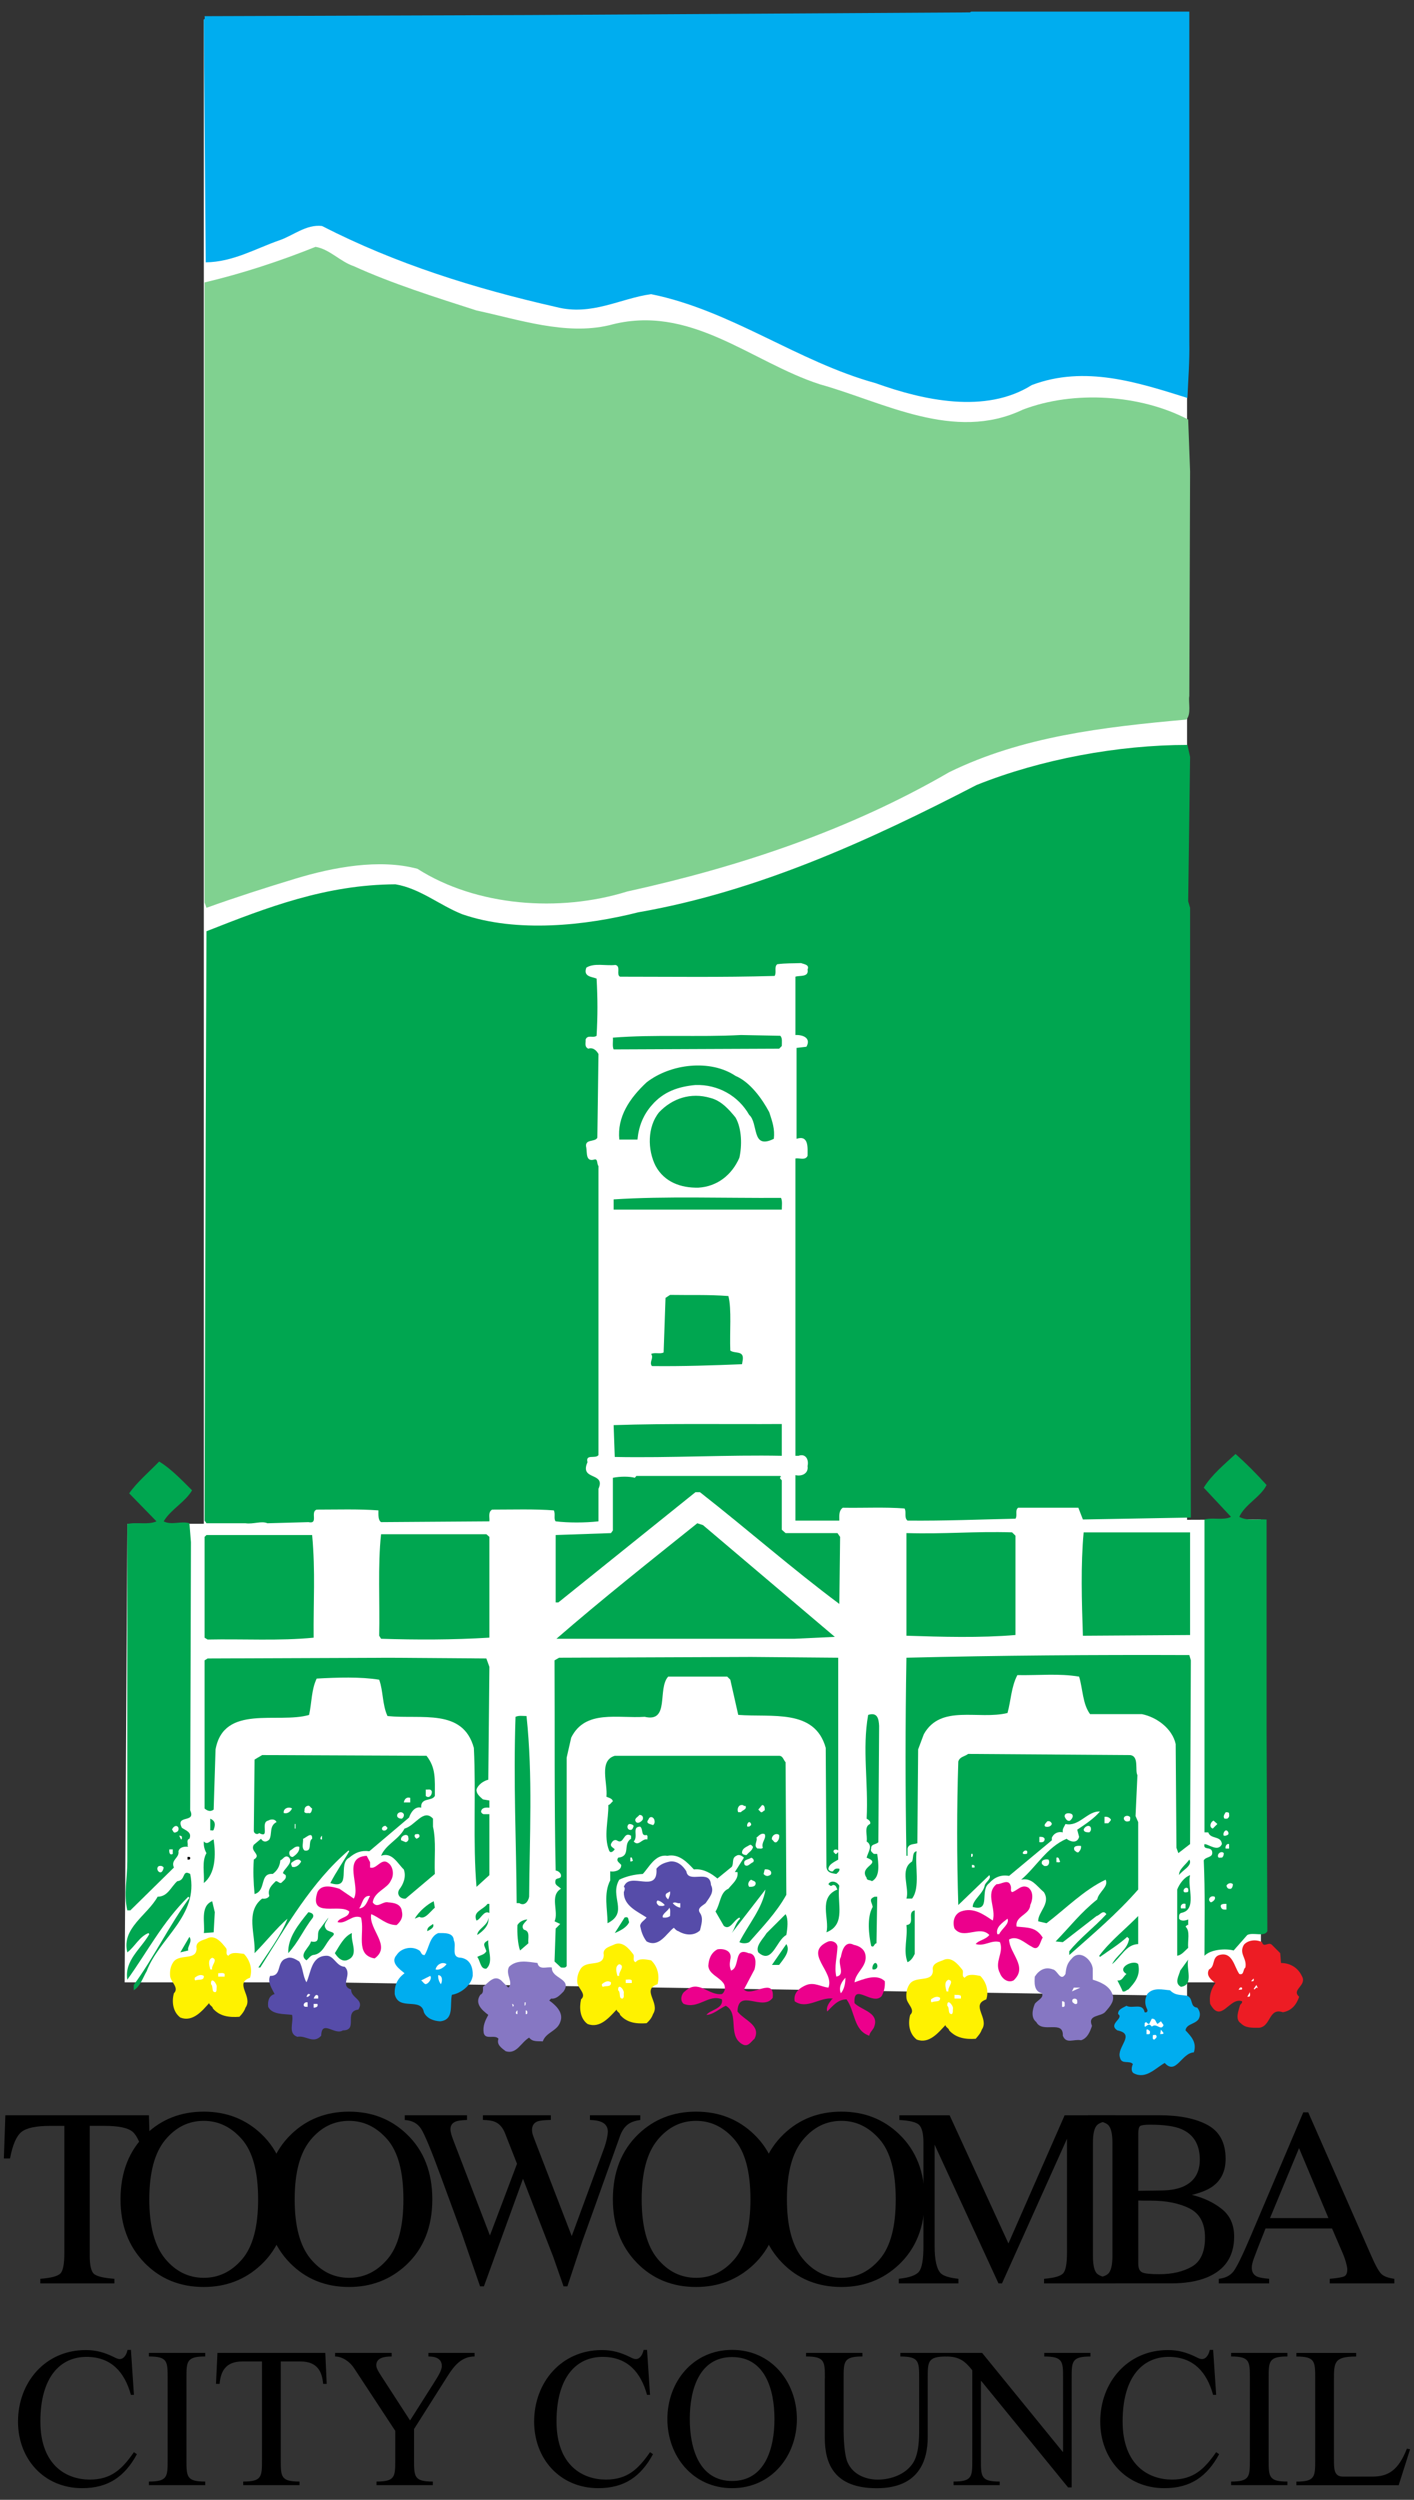<?xml version="1.0" encoding="UTF-8" standalone="no"?>
<!-- Created with Inkscape (http://www.inkscape.org/) -->
<svg xmlns:dc="http://purl.org/dc/elements/1.1/" xmlns:cc="http://creativecommons.org/ns#" xmlns:rdf="http://www.w3.org/1999/02/22-rdf-syntax-ns#" xmlns:svg="http://www.w3.org/2000/svg" xmlns="http://www.w3.org/2000/svg" version="1.1" width="56" height="99" id="svg5110">
  <rect width="100%" height="100%" fill="#333333" stroke="none"/>
  <defs id="defs5112"/>
  <g transform="translate(-186.439,-493.83)" id="layer1">
    <g transform="translate(0.153,-0.461)" id="g5493">
      <path d="m 236.223,572.798 0,-18.33 -44.895,0.179 -0.105,18.151 45,0" id="path260" style="fill:#ffffff;fill-opacity:1;fill-rule:nonzero;stroke:none"/>
      <path d="m 233.298,573.336 0,-78.27 -38.94,0 0,77.655 38.94,0.615" id="path262" style="fill:#ffffff;fill-opacity:1;fill-rule:nonzero;stroke:none"/>
      <path d="m 233.388,507.816 c 0.015,0.811 -0.045,1.515 -0.075,2.235 -1.965,-0.615 -4.065,-1.305 -6.165,-0.51 -1.83,1.155 -4.305,0.601 -6.18,-0.074 -3.105,-0.856 -5.715,-2.881 -8.895,-3.526 -1.215,0.165 -2.355,0.871 -3.75,0.511 -3.24,-0.735 -6.36,-1.711 -9.285,-3.211 -0.63,-0.074 -1.155,0.391 -1.696,0.57 -0.944,0.33 -1.829,0.856 -2.909,0.87 l -0.075,-9.615 c 0.06,-0.029 0.03,-0.089 0.03,-0.134 l 12.854,-0.045 17.461,-0.105 0.045,-0.031 8.64,0 0,13.065" id="path264" style="fill:#00adef;fill-opacity:1;fill-rule:nonzero;stroke:none"/>
      <path d="m 200.298,504.833 c 1.515,0.689 3.225,1.229 4.86,1.754 1.68,0.36 3.525,0.99 5.25,0.586 3.21,-0.885 5.61,1.455 8.355,2.34 2.52,0.704 5.31,2.295 8.025,1.004 2.025,-0.779 4.68,-0.6 6.555,0.39 l 0.075,2.056 -0.03,8.895 c -0.045,0.224 0.09,0.719 -0.12,0.93 -3.33,0.299 -6.51,0.675 -9.39,2.084 -3.93,2.28 -8.25,3.735 -12.75,4.725 -2.7,0.84 -5.985,0.585 -8.31,-0.899 -1.515,-0.406 -3.345,-0.06 -4.83,0.39 -1.185,0.359 -2.355,0.735 -3.525,1.155 l -0.075,-0.21 0,-24.556 c 1.515,-0.36 2.97,-0.84 4.395,-1.41 0.555,0.091 0.975,0.585 1.515,0.766" id="path266" style="fill:#80d190;fill-opacity:1;fill-rule:nonzero;stroke:none"/>
      <path d="m 233.418,524.271 -0.075,5.716 0.075,0.255 0,7.229 0.03,16.92 -4.275,0.076 -0.18,-0.465 -2.385,0 c -0.135,0.105 -0.015,0.3 -0.105,0.434 -1.47,0.031 -2.79,0.09 -4.275,0.076 -0.15,-0.121 -0.03,-0.346 -0.12,-0.481 -0.78,-0.06 -1.62,-0.015 -2.445,-0.029 -0.165,0.119 -0.136,0.329 -0.136,0.51 l -1.739,0 0,-1.801 c 0.27,0.06 0.525,-0.074 0.48,-0.36 0.06,-0.255 -0.075,-0.51 -0.36,-0.405 l -0.12,0 0,-11.775 c 0.165,-0.029 0.39,0.09 0.48,-0.105 0,-0.3 0.06,-0.84 -0.435,-0.675 l 0,-3.6 0.39,-0.045 c 0.195,-0.344 -0.135,-0.48 -0.435,-0.465 l 0,-2.31 c 0.165,-0.059 0.54,0.031 0.48,-0.284 0.09,-0.195 -0.15,-0.21 -0.255,-0.255 -0.361,0.015 -0.6,0 -0.945,0.045 -0.135,0.105 -0.015,0.329 -0.105,0.464 -2.145,0.061 -4.08,0.03 -6.12,0.03 -0.165,-0.074 0.045,-0.405 -0.18,-0.465 -0.39,0.045 -0.84,-0.09 -1.155,0.105 -0.134,0.36 0.21,0.36 0.405,0.435 0.045,0.825 0.045,1.455 0,2.265 -0.135,0.105 -0.36,-0.059 -0.435,0.151 0.015,0.119 -0.06,0.284 0.106,0.36 0.224,-0.076 0.359,0.134 0.404,0.21 l -0.045,3.314 c -0.09,0.195 -0.54,0.03 -0.435,0.405 0.03,0.181 -0.03,0.555 0.3,0.465 0.165,-0.06 0.105,0.165 0.18,0.255 l 0,11.446 c -0.12,0.164 -0.525,-0.06 -0.435,0.284 -0.33,0.735 0.735,0.375 0.435,1.05 l 0,1.29 c -0.54,0.06 -1.2,0.06 -1.695,0 -0.09,-0.09 0,-0.3 -0.075,-0.434 -0.75,-0.06 -1.635,-0.031 -2.445,-0.031 -0.165,0.105 -0.09,0.3 -0.105,0.465 l -4.29,0.031 c -0.12,-0.076 -0.105,-0.286 -0.105,-0.465 -0.795,-0.06 -1.635,-0.031 -2.445,-0.031 -0.27,0.09 0.09,0.586 -0.33,0.496 l -1.62,0.045 c -0.24,-0.105 -0.555,0.045 -0.87,0 l -1.545,0 -0.075,-0.105 0.045,-15.556 0.03,-7.785 c 2.4,-0.945 4.725,-1.845 7.485,-1.859 0.975,0.165 1.74,0.825 2.64,1.184 2.16,0.751 4.905,0.45 6.976,-0.075 4.739,-0.825 9.194,-2.865 13.394,-5.04 2.535,-1.019 5.61,-1.589 8.355,-1.589 l 0.105,0.479" id="path268" style="fill:#00a650;fill-opacity:1;fill-rule:nonzero;stroke:none"/>
      <path d="m 217.189,535.311 c 0.089,0.091 0.059,0.256 0.059,0.406 l -0.105,0.105 -6.555,0.029 c -0.06,-0.134 -0.015,-0.315 -0.03,-0.465 1.65,-0.134 3.405,-0.015 5.07,-0.105 l 1.561,0.03" id="path270" style="fill:#00a650;fill-opacity:1;fill-rule:nonzero;stroke:none"/>
      <path d="m 216.753,538.341 c 0.121,0.375 0.225,0.661 0.18,1.05 -0.9,0.45 -0.6,-0.614 -0.975,-0.945 -0.435,-0.765 -1.245,-1.214 -2.13,-1.185 -0.66,0.061 -1.26,0.255 -1.725,0.796 -0.345,0.389 -0.525,0.854 -0.57,1.364 l -0.72,0 c -0.09,-0.899 0.405,-1.634 1.08,-2.265 0.945,-0.735 2.52,-0.929 3.525,-0.254 0.57,0.239 1.05,0.9 1.335,1.439" id="path272" style="fill:#00a650;fill-opacity:1;fill-rule:nonzero;stroke:none"/>
      <path d="m 215.418,538.551 c 0.255,0.451 0.255,1.126 0.15,1.591 -0.3,0.689 -0.884,1.14 -1.62,1.184 -0.705,0.016 -1.35,-0.225 -1.695,-0.855 -0.33,-0.644 -0.33,-1.56 0.135,-2.13 0.525,-0.554 1.26,-0.795 2.025,-0.57 0.435,0.105 0.75,0.465 1.005,0.78" id="path274" style="fill:#00a650;fill-opacity:1;fill-rule:nonzero;stroke:none"/>
      <path d="m 217.218,541.731 c 0.06,0.136 0.03,0.315 0.03,0.465 l -6.66,0 0,-0.405 c 2.025,-0.134 4.425,-0.045 6.63,-0.06" id="path276" style="fill:#00a650;fill-opacity:1;fill-rule:nonzero;stroke:none"/>
      <path d="m 215.133,545.618 c 0.135,0.524 0.045,1.439 0.076,2.159 0.179,0.136 0.539,-0.015 0.494,0.36 l -0.03,0.181 c -1.11,0.045 -2.355,0.089 -3.57,0.074 -0.12,-0.164 0.09,-0.315 -0.03,-0.479 0.135,-0.075 0.36,0.014 0.495,-0.06 l 0.075,-2.161 0.18,-0.119 c 0.765,0.014 1.515,-0.015 2.31,0.045" id="path278" style="fill:#00a650;fill-opacity:1;fill-rule:nonzero;stroke:none"/>
      <path d="m 217.248,551.946 c -2.085,-0.044 -4.425,0.09 -6.615,0.045 l -0.045,-1.26 c 2.205,-0.074 4.53,-0.03 6.66,-0.045 l 0,1.26" id="path280" style="fill:#00a650;fill-opacity:1;fill-rule:nonzero;stroke:none"/>
      <path d="m 236.448,553.103 c -0.24,0.48 -0.855,0.764 -1.081,1.26 0.331,0.179 0.721,0.074 1.081,0.105 l 0,8.459 0.03,7.846 c -0.12,0.239 -0.555,0.029 -0.795,0.15 l -0.54,0.614 c -0.315,-0.089 -0.915,-0.044 -1.155,0.21 0,-1.304 0.029,-2.505 -0.029,-3.78 0.089,-0.164 0.389,-0.09 0.329,-0.36 -0.06,-0.195 -0.36,-0.03 -0.3,-0.284 0.165,0 0.539,0.329 0.69,0 -0.03,-0.345 -0.45,-0.181 -0.54,-0.465 l -0.15,0 0,-12.39 c 0.33,-0.091 0.75,0.045 1.05,-0.105 l -1.079,-1.155 c 0.299,-0.496 0.824,-0.93 1.259,-1.335 0.406,0.36 0.825,0.779 1.23,1.23" id="path282" style="fill:#00a650;fill-opacity:1;fill-rule:nonzero;stroke:none"/>
      <path d="m 193.893,553.313 c -0.285,0.48 -0.84,0.749 -1.125,1.229 0.315,0.165 0.69,-0.029 1.02,0.076 l 0.06,0.749 -0.03,10.62 c 0.241,0.525 -0.6,0.151 -0.33,0.69 0.18,0.12 0.405,0.181 0.3,0.436 -0.135,0.044 -0.045,0.179 -0.075,0.284 l 0.03,0.031 c -0.165,-0.016 -0.345,0.015 -0.39,0.179 0.045,0.27 -0.315,0.33 -0.18,0.645 l -1.725,1.696 -0.12,0 c -0.15,-0.661 0,-1.246 0,-1.935 l 0,-13.366 c 0.36,-0.09 0.81,0.045 1.155,-0.105 l -1.081,-1.11 c 0.301,-0.435 0.811,-0.87 1.186,-1.259 0.435,0.255 0.885,0.719 1.305,1.14" id="path284" style="fill:#00a650;fill-opacity:1;fill-rule:nonzero;stroke:none"/>
      <path d="m 211.488,552.743 5.701,0 0.059,0.074 -0.03,-0.045 c -0.105,0.06 0.03,0.12 0.03,0.15 l 0,1.95 0.15,0.135 2.055,0 0.105,0.15 -0.031,2.655 c -1.889,-1.41 -3.569,-2.895 -5.519,-4.425 l -0.18,0 -5.43,4.366 -0.105,0 0,-2.67 2.19,-0.076 0.075,-0.105 0,-2.085 c 0.3,-0.06 0.645,-0.06 0.87,0 l 0.06,-0.074" id="path286" style="fill:#00a650;fill-opacity:1;fill-rule:nonzero;stroke:none"/>
      <path d="m 219.348,559.116 -1.59,0.075 -9.435,0 c 1.815,-1.575 3.69,-3.059 5.579,-4.574 l 0.226,0.074 5.22,4.425" id="path288" style="fill:#00a650;fill-opacity:1;fill-rule:nonzero;stroke:none"/>
      <path d="m 226.503,555.111 0,3.931 c -1.395,0.12 -2.94,0.074 -4.319,0.029 l 0,-4.065 c 1.544,0.045 2.669,-0.074 4.184,-0.029 l 0.135,0.134" id="path290" style="fill:#00a650;fill-opacity:1;fill-rule:nonzero;stroke:none"/>
      <path d="m 233.418,559.043 -4.245,0.029 c -0.045,-1.35 -0.09,-2.805 0.03,-4.094 l 4.215,0 0,4.065" id="path292" style="fill:#00a650;fill-opacity:1;fill-rule:nonzero;stroke:none"/>
      <path d="m 205.668,555.156 0,3.991 c -1.47,0.089 -2.88,0.089 -4.29,0.044 l -0.075,-0.12 c 0.03,-1.29 -0.06,-2.805 0.075,-4.02 l 4.17,0 0.12,0.105" id="path294" style="fill:#00a650;fill-opacity:1;fill-rule:nonzero;stroke:none"/>
      <path d="m 198.648,555.083 c 0.135,1.455 0.045,2.67 0.06,4.065 -1.35,0.134 -2.805,0.044 -4.2,0.074 l -0.12,-0.074 0,-3.991 0.075,-0.074 4.185,0" id="path296" style="fill:#00a650;fill-opacity:1;fill-rule:nonzero;stroke:none"/>
      <path d="m 233.448,560.046 -0.03,7.276 -0.465,0.359 -0.075,-0.21 -0.03,-4.109 c -0.135,-0.615 -0.75,-1.066 -1.335,-1.185 l -2.055,0 c -0.3,-0.406 -0.285,-0.99 -0.435,-1.486 -0.81,-0.134 -1.575,-0.045 -2.445,-0.06 -0.24,0.451 -0.255,1.005 -0.39,1.5 -1.155,0.285 -2.64,-0.36 -3.315,0.84 l -0.225,0.601 -0.03,3.719 c -0.15,0.046 -0.345,0.015 -0.39,0.21 l 0,0.286 -0.044,0 c -0.046,-2.685 -0.046,-5.116 0,-7.845 3.704,-0.091 7.394,-0.12 11.204,-0.105 l 0.06,0.209" id="path298" style="fill:#00a650;fill-opacity:1;fill-rule:nonzero;stroke:none"/>
      <path d="m 219.483,567.936 c -0.135,0.09 -0.39,0.181 -0.39,0.391 0.045,0.059 0.105,0.09 0.18,0.074 0.075,-0.105 0.12,-0.12 0.254,-0.105 0.031,0.09 -0.059,0.15 -0.119,0.21 -0.18,-0.029 -0.375,-0.044 -0.391,-0.284 l -0.029,-4.711 c -0.435,-1.56 -2.13,-1.2 -3.465,-1.305 l -0.314,-1.394 -0.121,-0.121 -2.34,0 c -0.435,0.48 0.075,1.83 -0.93,1.591 -1.05,0.074 -2.355,-0.301 -2.91,0.825 l -0.18,0.794 0,8.25 c -0.045,0.09 -0.136,0.06 -0.225,0.06 l -0.255,-0.239 0.045,-1.305 0.18,-0.181 -0.225,-0.105 c 0.18,-0.375 -0.21,-1.019 0.255,-1.289 -0.135,-0.136 -0.27,-0.136 -0.21,-0.36 0.06,-0.076 0.21,-0.031 0.21,-0.15 0.015,-0.105 -0.12,-0.21 -0.21,-0.21 -0.06,-2.746 -0.03,-5.641 -0.045,-8.326 l 0.18,-0.104 7.605,-0.031 3.45,0.031 0,7.994" id="path300" style="fill:#00a650;fill-opacity:1;fill-rule:nonzero;stroke:none"/>
      <path d="m 205.668,560.303 -0.044,4.47 c -0.181,0.044 -0.406,0.194 -0.466,0.389 -0.015,0.165 0.135,0.286 0.255,0.391 l 0.255,0.044 0,0.285 c -0.135,-0.014 -0.301,-0.014 -0.33,0.151 0,0.045 0.06,0.105 0.105,0.105 l 0.225,0 0,2.414 -0.51,0.465 c -0.15,-1.77 -0.015,-3.69 -0.105,-5.505 -0.435,-1.575 -2.07,-1.124 -3.42,-1.26 -0.21,-0.449 -0.165,-0.99 -0.33,-1.439 -0.735,-0.121 -1.665,-0.09 -2.475,-0.045 -0.21,0.434 -0.195,0.959 -0.3,1.439 -1.23,0.36 -3.376,-0.435 -3.705,1.366 l -0.075,2.384 c -0.12,0.09 -0.24,0.06 -0.36,-0.044 l 0,-5.866 0.12,-0.075 7.23,-0.029 3.81,0.029 0.12,0.331" id="path302" style="fill:#00a650;fill-opacity:1;fill-rule:nonzero;stroke:none"/>
      <path d="m 221.103,562.643 -0.03,4.604 c -0.09,0.105 -0.3,0.06 -0.285,0.255 -0.045,0.105 0.046,0.15 0.104,0.21 l 0.136,0 c 0.045,0.361 0.135,0.9 -0.21,1.081 -0.06,-0.06 -0.21,-0.015 -0.21,-0.136 -0.33,-0.465 0.645,-0.554 0,-0.795 0.045,-0.21 0.27,-0.465 0,-0.644 0.045,-0.226 -0.12,-0.586 0.135,-0.691 0.045,-0.105 -0.075,-0.179 -0.135,-0.21 0.075,-1.439 -0.18,-2.744 0.06,-4.11 0.375,-0.12 0.42,0.165 0.435,0.436" id="path304" style="fill:#00a650;fill-opacity:1;fill-rule:nonzero;stroke:none"/>
      <path d="m 207.138,562.251 c 0.255,2.385 0.12,4.785 0.104,7.156 -0.029,0.179 -0.179,0.389 -0.389,0.254 l -0.105,0 c -0.015,-2.46 -0.135,-4.784 -0.045,-7.379 0.135,-0.06 0.285,-0.031 0.435,-0.031" id="path306" style="fill:#00a650;fill-opacity:1;fill-rule:nonzero;stroke:none"/>
      <path d="m 231.048,563.798 c 0.36,0.045 0.18,0.615 0.285,0.794 l -0.075,1.62 0.105,0.241 0,2.669 c -0.855,0.976 -1.8,1.77 -2.73,2.595 l 0,-0.15 c 0.435,-0.539 0.99,-0.944 1.47,-1.469 -0.135,-0.196 -0.255,0.045 -0.39,0.074 l -1.335,1.035 -0.285,-0.029 c 0.585,-0.601 0.975,-1.126 1.649,-1.665 0.046,-0.286 0.468,-0.51 0.331,-0.78 -0.856,0.404 -1.59,1.155 -2.34,1.725 l -0.33,-0.076 c -0.015,-0.375 0.51,-0.704 0.225,-1.155 -0.3,-0.255 -0.48,-0.585 -0.9,-0.494 0.6,-0.51 1.02,-1.29 1.8,-1.62 0.12,0.105 0.42,0.21 0.495,-0.076 l -0.075,-0.284 c 0.315,-0.21 0.675,-0.451 0.9,-0.72 -0.495,-0.031 -0.825,0.615 -1.365,0.494 -0.044,0.105 -0.135,0.195 -0.105,0.331 -0.195,-0.045 -0.36,0.045 -0.435,0.21 l 0,0.105 -1.694,1.41 c -0.315,-0.06 -0.586,0.059 -0.782,0.284 -0.404,0.286 0.091,1.155 -0.659,0.945 0,-0.285 0.435,-0.54 0.48,-0.869 0.06,-0.136 0.27,-0.255 0.179,-0.391 l -1.229,1.185 c -0.06,-1.875 -0.06,-3.869 0,-5.684 0.06,-0.196 0.255,-0.196 0.39,-0.301 l 6.42,0.046" id="path308" style="fill:#00a650;fill-opacity:1;fill-rule:nonzero;stroke:none"/>
      <path d="m 203.178,563.826 c 0.375,0.481 0.33,0.915 0.33,1.59 -0.12,0.225 -0.57,0.046 -0.541,0.465 -0.269,-0.075 -0.434,0.24 -0.479,0.39 l -1.575,1.335 c -0.33,-0.045 -0.57,0.06 -0.795,0.255 -0.48,0.241 0.135,1.291 -0.75,1.005 0.225,-0.435 0.51,-0.84 0.75,-1.26 l -0.03,-0.03 c -1.455,1.245 -2.46,3 -3.495,4.635 l -0.075,0 c 0.39,-0.6 0.9,-1.275 1.155,-1.935 -0.42,0.36 -0.87,0.93 -1.305,1.366 0.045,-0.736 -0.376,-1.636 0.3,-2.161 0.105,0.015 0.225,0 0.285,-0.105 -0.09,-0.269 0.12,-0.45 0.255,-0.584 0.09,-0.015 0.165,0.134 0.24,0.045 0.09,-0.09 0.195,-0.15 0.15,-0.286 l -0.105,-0.074 c 0.015,-0.165 0.465,-0.436 0.21,-0.646 -0.15,-0.075 -0.21,0.105 -0.315,0.135 -0.015,0.225 -0.12,0.406 -0.3,0.54 -0.54,-0.044 -0.24,0.66 -0.72,0.796 -0.045,-0.481 -0.06,-0.901 -0.03,-1.366 0.33,-0.194 -0.165,-0.315 0,-0.585 l 0.285,-0.239 c 0.09,0.149 0.225,0.134 0.33,0.029 0.12,-0.21 -0.015,-0.539 0.285,-0.689 -0.06,-0.136 -0.225,-0.12 -0.33,-0.06 -0.33,0.074 0.09,0.735 -0.36,0.494 -0.06,0.076 -0.195,0.031 -0.21,-0.074 l 0.03,-2.836 0.3,-0.179 6.51,0.029" id="path310" style="fill:#00a650;fill-opacity:1;fill-rule:nonzero;stroke:none"/>
      <path d="m 217.143,563.826 c 0.15,0 0.18,0.18 0.255,0.255 l 0.03,5.25 c -0.39,0.706 -0.96,1.291 -1.47,1.875 -0.105,0.06 -0.285,0.06 -0.39,0 0.345,-0.69 0.915,-1.335 1.035,-2.085 l -1.335,1.725 c 0.12,-0.179 0.15,-0.404 0.33,-0.57 l -0.03,-0.045 c -0.225,0.105 -0.375,0.526 -0.616,0.331 l -0.329,-0.57 c 0.195,-0.301 0.18,-0.766 0.51,-0.9 0.165,-0.21 0.405,-0.376 0.36,-0.661 l -0.105,0 0.36,-0.57 c -0.075,-0.074 -0.195,-0.15 -0.3,-0.074 -0.195,0.089 -0.09,0.299 -0.18,0.435 l -0.57,0.465 c -0.21,-0.181 -0.555,-0.406 -0.93,-0.36 -0.27,-0.286 -0.585,-0.63 -1.05,-0.54 -0.48,-0.076 -0.72,0.449 -0.975,0.719 -0.33,0.016 -0.645,0.09 -0.93,0.226 -0.405,0.675 0.39,1.289 -0.465,1.725 0,-0.556 -0.165,-1.171 0.105,-1.696 l 0,-0.36 c 0.135,0.03 0.45,-0.015 0.435,-0.255 -0.09,-0.105 -0.21,-0.15 -0.12,-0.285 0.525,-0.059 0.166,-0.539 0.51,-0.749 l 0,-0.121 c -0.315,-0.195 -0.27,0.391 -0.57,0.181 -0.12,-0.045 -0.195,0.074 -0.225,0.15 -0.03,0.105 0.105,0.149 0.15,0.21 -0.06,0.074 -0.166,0.179 -0.225,0.044 -0.225,-0.554 -0.015,-1.244 -0.03,-1.8 0.075,-0.014 0.12,-0.104 0.18,-0.15 -0.03,-0.119 -0.165,-0.135 -0.255,-0.179 0.06,-0.526 -0.315,-1.426 0.33,-1.621 2.025,0 4.485,0 6.51,0" id="path312" style="fill:#00a650;fill-opacity:1;fill-rule:nonzero;stroke:none"/>
      <path d="m 203.388,565.238 c 0.015,0.134 -0.105,0.299 -0.24,0.179 l 0,-0.255 c 0.09,0.015 0.195,-0.045 0.24,0.076" id="path314" style="fill:#ffffff;fill-opacity:1;fill-rule:nonzero;stroke:none"/>
      <path d="m 202.533,565.673 -0.255,0 c 0.03,-0.136 0.105,-0.225 0.255,-0.181 l 0,0.181" id="path316" style="fill:#ffffff;fill-opacity:1;fill-rule:nonzero;stroke:none"/>
      <path d="m 215.808,565.806 c 0.075,0.15 -0.12,0.166 -0.18,0.255 l -0.105,0 c -0.06,-0.105 0,-0.299 0.15,-0.285 0.045,-0.014 0.075,0.06 0.135,0.03" id="path318" style="fill:#ffffff;fill-opacity:1;fill-rule:nonzero;stroke:none"/>
      <path d="m 216.573,565.986 c -0.06,0.015 -0.12,0.135 -0.18,0.046 l -0.075,-0.076 0.15,-0.18 c 0.105,0 0.105,0.12 0.105,0.21" id="path320" style="fill:#ffffff;fill-opacity:1;fill-rule:nonzero;stroke:none"/>
      <path d="m 198.648,565.913 c -0.015,0.074 -0.03,0.225 -0.15,0.179 -0.075,0.015 -0.195,0 -0.15,-0.105 -0.014,-0.09 0.045,-0.164 0.12,-0.18 0.09,-0.03 0.105,0.075 0.18,0.106" id="path322" style="fill:#ffffff;fill-opacity:1;fill-rule:nonzero;stroke:none"/>
      <path d="m 197.853,565.913 c -0.06,0.12 -0.18,0.225 -0.33,0.179 -0.03,-0.179 0.195,-0.269 0.33,-0.179" id="path324" style="fill:#ffffff;fill-opacity:1;fill-rule:nonzero;stroke:none"/>
      <path d="m 202.278,566.138 c 0.015,0.074 -0.015,0.134 -0.075,0.179 -0.075,0 -0.135,-0.015 -0.18,-0.074 -0.06,-0.165 0.18,-0.256 0.255,-0.105" id="path326" style="fill:#ffffff;fill-opacity:1;fill-rule:nonzero;stroke:none"/>
      <path d="m 234.963,566.138 c 0.015,0.074 0,0.134 -0.075,0.179 l -0.105,0 c -0.075,-0.089 0,-0.179 0.045,-0.255 0.045,0 0.15,-0.015 0.135,0.076" id="path328" style="fill:#ffffff;fill-opacity:1;fill-rule:nonzero;stroke:none"/>
      <path d="m 228.738,566.138 c 0.075,0.074 0.015,0.179 -0.075,0.255 -0.105,0.045 -0.18,-0.076 -0.21,-0.15 -0.03,-0.165 0.195,-0.165 0.285,-0.105" id="path330" style="fill:#ffffff;fill-opacity:1;fill-rule:nonzero;stroke:none"/>
      <path d="m 203.434,566.631 c 0.134,0.586 0.044,1.26 0.074,1.875 l -1.155,0.975 c -0.21,0.031 -0.375,-0.164 -0.255,-0.36 0.165,-0.21 0.285,-0.51 0.18,-0.794 -0.24,-0.225 -0.465,-0.706 -0.9,-0.54 0.181,-0.45 0.69,-0.631 0.93,-1.08 0.42,-0.105 0.75,-0.811 1.126,-0.391 l 0,0.315" id="path332" style="fill:#00a650;fill-opacity:1;fill-rule:nonzero;stroke:none"/>
      <path d="m 211.743,566.348 c -0.06,0.105 -0.226,0.195 -0.284,0.074 -0.061,-0.12 0.089,-0.165 0.149,-0.255 0.105,0 0.165,0.061 0.135,0.181" id="path334" style="fill:#ffffff;fill-opacity:1;fill-rule:nonzero;stroke:none"/>
      <path d="m 231.048,566.271 c 0,0.061 0,0.166 -0.075,0.15 -0.09,0.031 -0.165,-0.029 -0.18,-0.105 0,-0.134 0.21,-0.15 0.255,-0.045" id="path336" style="fill:#ffffff;fill-opacity:1;fill-rule:nonzero;stroke:none"/>
      <path d="m 212.208,566.393 c 0.015,0.06 0,0.134 -0.06,0.179 -0.105,-0.045 -0.315,-0.06 -0.18,-0.224 0.059,-0.165 0.225,-0.091 0.24,0.045" id="path338" style="fill:#ffffff;fill-opacity:1;fill-rule:nonzero;stroke:none"/>
      <path d="m 230.283,566.348 c 0,0.059 -0.074,0.105 -0.105,0.15 l -0.15,0 0,-0.255 c 0.12,-0.015 0.195,0.029 0.255,0.105" id="path340" style="fill:#ffffff;fill-opacity:1;fill-rule:nonzero;stroke:none"/>
      <path d="m 194.748,566.753 c -0.015,0.06 -0.09,0.014 -0.135,0.029 l 0,-0.465 c 0.21,0.09 0.21,0.24 0.135,0.436" id="path342" style="fill:#00a650;fill-opacity:1;fill-rule:nonzero;stroke:none"/>
      <path d="m 234.318,566.708 c -0.15,-0.045 -0.105,-0.255 0.03,-0.315 l 0.15,0.134 -0.18,0.181" id="path344" style="fill:#ffffff;fill-opacity:1;fill-rule:nonzero;stroke:none"/>
      <path d="m 227.943,566.526 c -0.03,0.09 -0.134,0.136 -0.255,0.105 -0.09,-0.06 0.03,-0.15 0.075,-0.21 0.09,-0.029 0.165,0.031 0.18,0.105" id="path346" style="fill:#ffffff;fill-opacity:1;fill-rule:nonzero;stroke:none"/>
      <path d="m 216.033,566.526 c 0.015,0.061 -0.045,0.076 -0.075,0.105 l -0.075,0 c -0.045,-0.089 0.075,-0.284 0.15,-0.105" id="path348" style="fill:#ffffff;fill-opacity:1;fill-rule:nonzero;stroke:none"/>
      <path d="m 197.958,566.526 0.031,0 0,0.181 -0.031,0 0,-0.181 z" id="path350" style="fill:#ffffff;fill-opacity:1;fill-rule:nonzero;stroke:none"/>
      <path d="m 211.383,566.603 c -0.03,0.074 -0.045,0.194 -0.18,0.15 -0.09,-0.045 -0.09,-0.181 0,-0.226 0.075,0 0.135,0.016 0.18,0.076" id="path352" style="fill:#ffffff;fill-opacity:1;fill-rule:nonzero;stroke:none"/>
      <path d="m 193.353,566.676 c 0.015,0.105 -0.015,0.15 -0.105,0.181 -0.105,0.045 -0.105,-0.076 -0.15,-0.105 0.03,-0.105 0.179,-0.226 0.255,-0.076" id="path354" style="fill:#ffffff;fill-opacity:1;fill-rule:nonzero;stroke:none"/>
      <path d="m 201.633,566.676 c -0.016,0.076 -0.09,0.136 -0.18,0.105 -0.09,-0.06 -0.015,-0.165 0.075,-0.179 0.045,-0.015 0.06,0.045 0.105,0.074" id="path356" style="fill:#ffffff;fill-opacity:1;fill-rule:nonzero;stroke:none"/>
      <path d="m 229.488,566.676 c 0.015,0.076 0,0.136 -0.06,0.181 -0.09,0 -0.211,0 -0.225,-0.105 0.03,-0.121 0.225,-0.226 0.285,-0.076" id="path358" style="fill:#ffffff;fill-opacity:1;fill-rule:nonzero;stroke:none"/>
      <path d="m 211.893,566.963 c 0.06,0.029 0.03,0.119 0.03,0.179 -0.21,-0.06 -0.345,0.301 -0.54,0.076 0.195,-0.195 -0.09,-0.586 0.255,-0.586 0.135,0.09 0.015,0.391 0.255,0.331" id="path360" style="fill:#ffffff;fill-opacity:1;fill-rule:nonzero;stroke:none"/>
      <path d="m 234.933,566.858 c 0.03,0.105 -0.045,0.105 -0.105,0.134 l -0.075,0 c -0.06,-0.105 0.089,-0.329 0.18,-0.134" id="path362" style="fill:#ffffff;fill-opacity:1;fill-rule:nonzero;stroke:none"/>
      <path d="m 202.893,566.963 c 0.03,0.105 -0.045,0.105 -0.105,0.15 -0.075,-0.045 -0.12,-0.135 -0.045,-0.181 0.045,0 0.12,-0.029 0.15,0.031" id="path364" style="fill:#ffffff;fill-opacity:1;fill-rule:nonzero;stroke:none"/>
      <path d="m 216.573,566.931 c 0.075,0.181 -0.15,0.315 -0.075,0.54 -0.06,0.061 -0.15,0.016 -0.21,0.03 -0.18,-0.119 0.015,-0.3 -0.045,-0.434 0.075,-0.045 0.18,-0.21 0.33,-0.136" id="path366" style="fill:#ffffff;fill-opacity:1;fill-rule:nonzero;stroke:none"/>
      <path d="m 217.143,566.963 c 0.015,0.119 -0.015,0.21 -0.105,0.284 -0.09,0.045 -0.12,-0.074 -0.18,-0.105 -0.031,-0.15 0.165,-0.284 0.285,-0.179" id="path368" style="fill:#ffffff;fill-opacity:1;fill-rule:nonzero;stroke:none"/>
      <path d="m 198.648,567.113 c -0.18,0.105 0.03,0.525 -0.3,0.464 -0.135,-0.105 -0.045,-0.315 -0.06,-0.464 0.105,-0.031 0.375,-0.316 0.36,0" id="path370" style="fill:#ffffff;fill-opacity:1;fill-rule:nonzero;stroke:none"/>
      <path d="m 202.458,567.068 c 0.03,0.089 -0.03,0.165 -0.105,0.179 l -0.18,-0.074 c -0.06,-0.181 0.285,-0.315 0.285,-0.105" id="path372" style="fill:#ffffff;fill-opacity:1;fill-rule:nonzero;stroke:none"/>
      <path d="m 193.488,567.036 c 0,0.031 0.015,0.091 -0.03,0.105 l -0.075,-0.15 c 0.045,0 0.09,0 0.105,0.045" id="path374" style="fill:#ffffff;fill-opacity:1;fill-rule:nonzero;stroke:none"/>
      <path d="m 199.038,567.141 c -0.105,0.015 -0.06,-0.105 0,-0.15 l 0,0.15" id="path376" style="fill:#ffffff;fill-opacity:1;fill-rule:nonzero;stroke:none"/>
      <path d="m 227.658,567.113 c 0,0.134 -0.09,0.149 -0.21,0.134 l 0,-0.21 c 0.075,0 0.165,-0.014 0.21,0.076" id="path378" style="fill:#ffffff;fill-opacity:1;fill-rule:nonzero;stroke:none"/>
      <path d="m 194.748,567.141 c 0.09,0.615 0.075,1.35 -0.39,1.725 0.03,-0.389 -0.09,-0.854 0.105,-1.185 -0.075,-0.134 -0.12,-0.285 -0.105,-0.464 0.15,0.165 0.255,-0.045 0.39,-0.076" id="path380" style="fill:#00a650;fill-opacity:1;fill-rule:nonzero;stroke:none"/>
      <path d="m 234.963,567.501 -0.135,0 c -0.03,-0.045 0.014,-0.21 0.135,-0.179 l 0,0.179" id="path382" style="fill:#ffffff;fill-opacity:1;fill-rule:nonzero;stroke:none"/>
      <path d="m 216.108,567.428 c -0.016,0.149 -0.18,0.224 -0.255,0.329 -0.076,0 -0.135,-0.014 -0.18,-0.075 -0.015,-0.194 0.195,-0.254 0.315,-0.33 0.06,-0.014 0.075,0.045 0.12,0.076" id="path384" style="fill:#ffffff;fill-opacity:1;fill-rule:nonzero;stroke:none"/>
      <path d="m 229.098,567.396 c 0.015,0.105 -0.03,0.18 -0.105,0.255 -0.06,0.015 -0.105,-0.045 -0.15,-0.075 -0.09,-0.194 0.135,-0.194 0.255,-0.18" id="path386" style="fill:#ffffff;fill-opacity:1;fill-rule:nonzero;stroke:none"/>
      <path d="m 198.138,567.428 c 0.03,0.179 -0.12,0.315 -0.255,0.404 -0.135,0.016 -0.18,-0.18 -0.105,-0.255 0.12,-0.06 0.195,-0.194 0.36,-0.149" id="path388" style="fill:#ffffff;fill-opacity:1;fill-rule:nonzero;stroke:none"/>
      <path d="m 193.128,567.711 c -0.135,0.076 -0.15,-0.09 -0.135,-0.179 l 0.135,0 0,0.179" id="path390" style="fill:#ffffff;fill-opacity:1;fill-rule:nonzero;stroke:none"/>
      <path d="m 219.483,567.576 c 0.03,0.061 -0.03,0.09 -0.075,0.135 -0.045,0.031 -0.06,-0.045 -0.105,-0.06 -0.045,-0.135 0.135,-0.135 0.18,-0.075" id="path392" style="fill:#ffffff;fill-opacity:1;fill-rule:nonzero;stroke:none"/>
      <path d="m 226.968,567.606 c 0,0.045 0.015,0.091 -0.03,0.105 -0.045,0 -0.12,0.031 -0.15,-0.03 0.015,-0.075 0.12,-0.149 0.18,-0.075" id="path394" style="fill:#ffffff;fill-opacity:1;fill-rule:nonzero;stroke:none"/>
      <path d="m 222.588,567.606 c -0.075,0.585 0.15,1.441 -0.18,1.875 l -0.224,0 c 0.134,-0.42 -0.286,-1.154 0.224,-1.469 0.06,-0.136 0,-0.375 0.18,-0.406" id="path396" style="fill:#00a650;fill-opacity:1;fill-rule:nonzero;stroke:none"/>
      <path d="m 234.753,567.681 c 0,0.075 -0.015,0.135 -0.075,0.18 -0.045,-0.014 -0.12,0.03 -0.151,-0.03 -0.044,-0.134 0.136,-0.255 0.226,-0.15" id="path398" style="fill:#ffffff;fill-opacity:1;fill-rule:nonzero;stroke:none"/>
      <path d="m 224.808,567.711 c 0,0.045 0.015,0.091 -0.03,0.12 l -0.03,0 0,-0.12 0.06,0" id="path400" style="fill:#ffffff;fill-opacity:1;fill-rule:nonzero;stroke:none"/>
      <path d="m 200.943,568.041 0,0.21 c 0.255,0.09 0.45,-0.404 0.72,-0.179 0.195,0.135 0.24,0.479 0.105,0.689 -0.135,0.331 -0.66,0.436 -0.72,0.87 0.18,0.27 0.39,-0.059 0.615,0 0.195,0.015 0.51,0.046 0.54,0.361 0.06,0.255 -0.075,0.42 -0.21,0.539 -0.405,0 -0.675,-0.3 -1.005,-0.434 -0.12,0.599 0.825,1.259 0.135,1.754 -0.795,-0.135 -0.375,-1.02 -0.54,-1.62 -0.345,-0.149 -0.6,0.285 -0.93,0.181 0.075,-0.196 0.45,-0.165 0.465,-0.42 -0.39,-0.331 -1.605,0.284 -1.26,-0.766 0.165,-0.344 0.615,-0.21 0.87,-0.134 l 0.57,0.389 c 0.285,-0.479 -0.48,-1.634 0.51,-1.694 l 0.135,0.254" id="path402" style="fill:#ec008c;fill-opacity:1;fill-rule:nonzero;stroke:none"/>
      <path d="m 193.818,567.861 c 0.015,0.03 -0.015,0.06 -0.03,0.075 l -0.075,0 0,-0.105 c 0.03,0 0.09,-0.015 0.105,0.03" id="path404" style="fill:#000000;fill-opacity:1;fill-rule:nonzero;stroke:none"/>
      <path d="m 211.353,567.966 c -0.015,0.046 -0.075,0.046 -0.104,0.046 l 0,-0.151 c 0.089,-0.045 0.059,0.06 0.104,0.105" id="path406" style="fill:#ffffff;fill-opacity:1;fill-rule:nonzero;stroke:none"/>
      <path d="m 216.108,568.041 c -0.12,0.045 -0.21,0.21 -0.331,0.105 -0.089,-0.225 0.151,-0.194 0.256,-0.285 0.075,0.015 0.15,0.12 0.075,0.18" id="path408" style="fill:#ffffff;fill-opacity:1;fill-rule:nonzero;stroke:none"/>
      <path d="m 228.273,568.013 c -0.03,0.06 -0.105,0.014 -0.149,0.029 l 0,-0.18 c 0.119,-0.045 0.104,0.105 0.149,0.151" id="path410" style="fill:#ffffff;fill-opacity:1;fill-rule:nonzero;stroke:none"/>
      <path d="m 198.213,568.013 c -0.06,0.119 -0.195,0.255 -0.36,0.21 -0.015,-0.06 -0.075,-0.136 0,-0.181 0.09,-0.06 0.255,-0.194 0.36,-0.029" id="path412" style="fill:#ffffff;fill-opacity:1;fill-rule:nonzero;stroke:none"/>
      <path d="m 227.809,567.936 c 0.058,0.076 0.029,0.271 -0.121,0.255 -0.06,0.016 -0.09,-0.045 -0.135,-0.074 -0.06,-0.165 0.135,-0.21 0.256,-0.181" id="path414" style="fill:#ffffff;fill-opacity:1;fill-rule:nonzero;stroke:none"/>
      <path d="m 232.983,568.551 c -0.016,-0.224 0.24,-0.389 0.405,-0.615 0.15,0.24 -0.3,0.436 -0.405,0.615" id="path416" style="fill:#00a650;fill-opacity:1;fill-rule:nonzero;stroke:none"/>
      <path d="m 213.468,568.401 c 0.075,0.51 0.945,-0.12 0.975,0.541 0.15,0.284 -0.075,0.509 -0.21,0.719 -0.12,0.106 -0.36,0.195 -0.225,0.39 0.15,0.21 0.045,0.48 0,0.69 -0.24,0.226 -0.585,0.195 -0.855,0.031 -0.076,-0.015 -0.135,-0.091 -0.18,-0.136 -0.285,0.21 -0.585,0.811 -1.08,0.541 -0.15,-0.195 -0.21,-0.391 -0.255,-0.615 0.015,-0.15 0.165,-0.21 0.255,-0.331 -0.36,-0.239 -0.915,-0.464 -0.901,-1.005 0.016,-0.045 0.046,-0.105 0.031,-0.179 l -0.031,-0.031 c 0.226,-0.644 1.366,0.315 1.291,-0.72 0.15,-0.179 0.33,-0.239 0.54,-0.284 0.285,-0.031 0.511,0.164 0.645,0.389" id="path418" style="fill:#564ca9;fill-opacity:1;fill-rule:nonzero;stroke:none"/>
      <path d="m 224.883,568.191 0,0.06 -0.105,0 0,-0.105 c 0.03,0 0.09,0 0.105,0.045" id="path420" style="fill:#ffffff;fill-opacity:1;fill-rule:nonzero;stroke:none"/>
      <path d="m 192.768,568.251 c -0.015,0.105 -0.09,0.271 -0.21,0.15 -0.059,-0.06 -0.059,-0.179 0.03,-0.21 0.075,-0.015 0.135,0 0.18,0.06" id="path422" style="fill:#ffffff;fill-opacity:1;fill-rule:nonzero;stroke:none"/>
      <path d="m 216.826,568.431 c 0.016,0.12 -0.044,0.12 -0.119,0.151 -0.06,0.014 -0.135,-0.016 -0.18,-0.076 l 0.045,-0.179 c 0.105,-0.015 0.225,0.014 0.254,0.104" id="path424" style="fill:#ffffff;fill-opacity:1;fill-rule:nonzero;stroke:none"/>
      <path d="m 193.818,568.506 c 0.345,1.665 -1.23,2.535 -1.725,3.855 -0.15,0.255 -0.255,0.601 -0.51,0.751 l 0,-0.21 c 0.81,-1.11 1.395,-2.34 2.205,-3.451 l -0.045,-0.044 c -1.02,1.005 -1.605,2.159 -2.415,3.285 -0.12,-0.766 0.54,-1.216 0.87,-1.801 l -0.03,-0.045 c -0.36,0.136 -0.54,0.541 -0.84,0.765 -0.24,-0.959 0.795,-1.469 1.2,-2.204 0.405,0 0.525,-0.391 0.78,-0.615 0.345,-0.031 0.18,-0.48 0.51,-0.286" id="path426" style="fill:#00a650;fill-opacity:1;fill-rule:nonzero;stroke:none"/>
      <path d="m 233.418,568.551 c -0.12,0.496 0.3,1.381 -0.36,1.5 -0.091,0.046 -0.075,0.135 -0.075,0.225 0.075,0.121 0.27,0.076 0.36,0.03 l 0,0.225 c -0.045,-0.029 -0.075,0.045 -0.105,0.06 0.196,0.181 0.075,0.555 0.105,0.84 -0.135,0.121 -0.255,0.285 -0.435,0.315 l 0,-2.625 c 0.09,-0.224 0.27,-0.48 0.51,-0.57" id="path428" style="fill:#00a650;fill-opacity:1;fill-rule:nonzero;stroke:none"/>
      <path d="m 216.213,568.866 c 0,0.15 -0.135,0.15 -0.255,0.15 -0.075,-0.09 -0.03,-0.224 0.075,-0.284 0.059,0.045 0.165,0.045 0.18,0.134" id="path430" style="fill:#ffffff;fill-opacity:1;fill-rule:nonzero;stroke:none"/>
      <path d="m 219.526,568.971 c -0.104,0.69 0.286,1.531 -0.51,1.846 0.136,-0.525 -0.344,-1.381 0.436,-1.696 -0.045,-0.06 -0.045,-0.165 -0.15,-0.179 -0.045,-0.016 -0.075,0.06 -0.135,0.029 l -0.075,-0.06 c 0.09,-0.164 0.33,-0.119 0.434,0.06" id="path432" style="fill:#00a650;fill-opacity:1;fill-rule:nonzero;stroke:none"/>
      <path d="m 226.323,569.016 c 0.015,0.076 -0.03,0.165 0.045,0.21 0.21,-0.06 0.375,-0.329 0.645,-0.179 0.225,0.179 0.165,0.509 0.075,0.689 -0.015,0.39 -0.615,0.435 -0.54,0.855 0.465,0.045 0.765,0.016 1.035,0.436 -0.105,0.134 -0.135,0.57 -0.435,0.36 -0.27,-0.136 -0.57,-0.465 -0.899,-0.286 0.014,0.556 0.764,1.08 0.179,1.62 -0.225,0.121 -0.465,-0.074 -0.54,-0.284 -0.24,-0.451 0.165,-0.795 0,-1.231 -0.33,-0.105 -0.6,0.181 -0.96,0.076 0.105,-0.15 0.39,-0.166 0.539,-0.36 -0.389,-0.406 -1.019,0.21 -1.379,-0.255 -0.09,-0.255 -0.015,-0.57 0.255,-0.675 0.495,-0.181 0.9,0.119 1.26,0.36 0.15,-0.481 -0.315,-1.066 0.15,-1.441 0.195,0.015 0.496,-0.255 0.57,0.105" id="path434" style="fill:#ec008c;fill-opacity:1;fill-rule:nonzero;stroke:none"/>
      <path d="m 235.113,568.911 c 0,0.06 -0.015,0.136 -0.075,0.181 -0.105,0.015 -0.15,-0.016 -0.18,-0.121 0.03,-0.074 0.165,-0.15 0.255,-0.06" id="path436" style="fill:#ffffff;fill-opacity:1;fill-rule:nonzero;stroke:none"/>
      <path d="m 233.343,569.093 c 0,0.044 0.03,0.105 -0.03,0.134 -0.045,0 -0.12,0.031 -0.15,-0.029 -0.03,-0.09 0.105,-0.211 0.18,-0.105" id="path438" style="fill:#ffffff;fill-opacity:1;fill-rule:nonzero;stroke:none"/>
      <path d="m 212.748,569.513 c -0.075,-0.061 -0.15,-0.166 -0.06,-0.241 l 0.135,-0.074 c 0.015,0.12 -0.03,0.21 -0.075,0.315" id="path440" style="fill:#ffffff;fill-opacity:1;fill-rule:nonzero;stroke:none"/>
      <path d="m 200.943,569.376 c -0.105,0.18 -0.166,0.48 -0.435,0.495 0.135,-0.165 0.135,-0.525 0.435,-0.495" id="path442" style="fill:#ffffff;fill-opacity:1;fill-rule:nonzero;stroke:none"/>
      <path d="m 220.998,571.251 c -0.106,0.015 -0.09,0.196 -0.21,0.105 -0.09,-0.42 -0.18,-1.125 0.06,-1.545 -0.03,-0.194 -0.18,-0.299 0.075,-0.404 l 0.105,0 -0.03,1.844" id="path444" style="fill:#00a650;fill-opacity:1;fill-rule:nonzero;stroke:none"/>
      <path d="m 234.393,569.408 c 0.06,0.119 -0.105,0.21 -0.15,0.224 -0.165,-0.105 -0.015,-0.3 0.15,-0.224" id="path446" style="fill:#ffffff;fill-opacity:1;fill-rule:nonzero;stroke:none"/>
      <path d="m 203.508,569.841 c -0.195,0.165 -0.405,0.495 -0.615,0.361 l -0.18,0.074 c 0.165,-0.299 0.525,-0.585 0.75,-0.69 l 0.045,0.255" id="path448" style="fill:#00a650;fill-opacity:1;fill-rule:nonzero;stroke:none"/>
      <path d="m 212.613,569.736 c -0.06,0.06 -0.15,0.031 -0.225,0.031 -0.06,-0.045 -0.15,-0.136 -0.06,-0.211 0.105,0.016 0.225,0.105 0.285,0.18" id="path450" style="fill:#ffffff;fill-opacity:1;fill-rule:nonzero;stroke:none"/>
      <path d="m 194.793,570.021 -0.045,0.796 -0.39,0.029 c 0.06,-0.344 -0.165,-1.064 0.331,-1.26 l 0.104,0.435" id="path452" style="fill:#00a650;fill-opacity:1;fill-rule:nonzero;stroke:none"/>
      <path d="m 213.228,569.661 0,0.18 c -0.12,-0.014 -0.255,-0.119 -0.3,-0.18 0.12,-0.075 0.165,0.03 0.3,0" id="path454" style="fill:#ffffff;fill-opacity:1;fill-rule:nonzero;stroke:none"/>
      <path d="m 205.668,570.051 c -0.225,-0.119 -0.33,0.241 -0.51,0.301 -0.165,-0.36 0.255,-0.42 0.435,-0.661 l 0.075,0 0,0.36" id="path456" style="fill:#00a650;fill-opacity:1;fill-rule:nonzero;stroke:none"/>
      <path d="m 233.238,569.871 -0.18,0 c -0.045,-0.12 0.06,-0.225 0.18,-0.18 l 0,0.18" id="path458" style="fill:#ffffff;fill-opacity:1;fill-rule:nonzero;stroke:none"/>
      <path d="m 234.858,569.916 c -0.075,0 -0.165,0.016 -0.21,-0.075 -0.075,-0.164 0.12,-0.15 0.21,-0.15 l 0,0.225" id="path460" style="fill:#ffffff;fill-opacity:1;fill-rule:nonzero;stroke:none"/>
      <path d="m 212.823,570.171 c -0.075,0.06 -0.18,0.076 -0.285,0.06 -0.06,-0.134 0.225,-0.27 0.255,-0.39 0.06,0.091 0.03,0.21 0.03,0.33" id="path462" style="fill:#ffffff;fill-opacity:1;fill-rule:nonzero;stroke:none"/>
      <path d="m 222.513,571.671 c -0.061,0.136 -0.15,0.27 -0.285,0.33 -0.18,-0.465 0.014,-0.96 -0.044,-1.47 0.374,-0.045 0,-0.51 0.329,-0.584 l 0,1.724" id="path464" style="fill:#00a650;fill-opacity:1;fill-rule:nonzero;stroke:none"/>
      <path d="m 198.678,570.231 c -0.375,0.481 -0.554,0.946 -0.975,1.411 -0.03,-0.615 0.421,-1.156 0.795,-1.621 0.105,0.016 0.24,0.061 0.18,0.21" id="path466" style="fill:#00a650;fill-opacity:1;fill-rule:nonzero;stroke:none"/>
      <path d="m 217.428,570.923 c -0.405,0.21 -0.554,1.185 -1.11,0.689 -0.12,-0.255 0.18,-0.524 0.33,-0.765 l 0.75,-0.749 c 0.12,0.195 0.075,0.57 0.03,0.825" id="path468" style="fill:#00a650;fill-opacity:1;fill-rule:nonzero;stroke:none"/>
      <path d="m 231.363,571.283 c -0.48,0.015 -0.675,0.51 -1.035,0.795 0.18,-0.361 0.615,-0.571 0.675,-1.005 l -0.075,-0.076 c -0.33,0.301 -0.719,0.54 -1.08,0.796 l -0.03,-0.046 c 0.45,-0.6 1.05,-1.065 1.545,-1.575 l 0,1.111" id="path470" style="fill:#00a650;fill-opacity:1;fill-rule:nonzero;stroke:none"/>
      <path d="m 199.188,570.668 c 0.06,0.164 0.496,0.105 0.24,0.329 -0.27,0.255 -0.33,0.675 -0.75,0.72 -0.105,0.03 -0.165,0.135 -0.255,0.21 -0.33,-0.224 0.12,-0.495 0.18,-0.749 0.42,0.089 0.195,-0.271 0.33,-0.465 l 0.36,-0.481 c -0.045,0.15 -0.225,0.271 -0.105,0.436" id="path472" style="fill:#00a650;fill-opacity:1;fill-rule:nonzero;stroke:none"/>
      <path d="m 205.188,570.923 c 0,-0.241 0.45,-0.391 0.436,-0.691 0.059,0.3 -0.211,0.541 -0.436,0.691" id="path474" style="fill:#00a650;fill-opacity:1;fill-rule:nonzero;stroke:none"/>
      <path d="m 211.203,570.413 c -0.09,0.21 -0.36,0.345 -0.57,0.434 l 0.39,-0.615 c 0.18,-0.06 0.135,0.09 0.18,0.181" id="path476" style="fill:#00a650;fill-opacity:1;fill-rule:nonzero;stroke:none"/>
      <path d="m 225.858,570.891 -0.075,0 c -0.075,-0.269 0.195,-0.449 0.405,-0.615 0.09,0.21 -0.24,0.405 -0.33,0.615" id="path478" style="fill:#ffffff;fill-opacity:1;fill-rule:nonzero;stroke:none"/>
      <path d="m 207.168,570.306 c -0.045,0.106 -0.285,0.225 -0.135,0.406 0.27,0.06 0.151,0.344 0.18,0.539 l -0.33,0.285 c -0.09,-0.239 -0.12,-0.69 -0.105,-1.005 0.075,-0.134 0.24,-0.21 0.39,-0.225" id="path480" style="fill:#00a650;fill-opacity:1;fill-rule:nonzero;stroke:none"/>
      <path d="m 203.434,570.486 c 0.074,0.136 -0.106,0.226 -0.226,0.286 -0.015,-0.165 0.12,-0.196 0.226,-0.286" id="path482" style="fill:#00a650;fill-opacity:1;fill-rule:nonzero;stroke:none"/>
      <path d="m 200.223,570.846 c -0.06,0.375 0.315,0.9 -0.21,1.08 -0.225,0.06 -0.39,-0.164 -0.465,-0.284 0.18,-0.286 0.36,-0.66 0.675,-0.796" id="path484" style="fill:#00a650;fill-opacity:1;fill-rule:nonzero;stroke:none"/>
      <path d="m 204.258,571.133 c 0.12,0.224 -0.135,0.69 0.285,0.69 0.36,0.059 0.48,0.374 0.465,0.72 -0.06,0.374 -0.465,0.689 -0.825,0.749 -0.09,0.391 0.105,0.99 -0.465,1.05 -0.255,-0.015 -0.525,-0.105 -0.645,-0.359 -0.106,-0.615 -1.005,-0.03 -1.155,-0.72 -0.015,-0.346 0.105,-0.615 0.39,-0.825 -0.18,-0.15 -0.585,-0.42 -0.315,-0.721 0.18,-0.285 0.615,-0.374 0.9,-0.18 0.074,0.045 0.074,0.195 0.21,0.18 0.18,-0.285 0.195,-0.734 0.54,-0.87 0.24,0 0.6,-0.029 0.615,0.286" id="path486" style="fill:#00adef;fill-opacity:1;fill-rule:nonzero;stroke:none"/>
      <path d="m 193.743,571.536 -0.315,0.075 0.36,-0.615 c 0.135,0.196 -0.105,0.405 -0.045,0.54" id="path488" style="fill:#00a650;fill-opacity:1;fill-rule:nonzero;stroke:none"/>
      <path d="m 195.228,571.431 c 0.09,0.09 -0.045,0.255 0.105,0.315 0.134,-0.18 0.435,-0.089 0.615,-0.075 0.24,0.255 0.345,0.601 0.24,0.945 -0.645,0.226 0.135,0.735 -0.18,1.185 -0.045,0.135 -0.135,0.255 -0.24,0.361 -0.405,0.03 -0.78,-0.015 -1.05,-0.33 -0.015,-0.09 -0.134,-0.121 -0.15,-0.211 -0.27,0.3 -0.645,0.765 -1.14,0.571 -0.3,-0.226 -0.345,-0.631 -0.255,-0.961 0.225,-0.224 -0.135,-0.45 -0.15,-0.689 -0.015,-0.196 0.015,-0.361 0.105,-0.511 0.225,-0.405 0.931,-0.059 0.945,-0.57 -0.06,-0.269 0.225,-0.329 0.39,-0.389 0.33,-0.195 0.6,0.149 0.765,0.359" id="path490" style="fill:#fff200;fill-opacity:1;fill-rule:nonzero;stroke:none"/>
      <path d="m 205.624,571.133 c -0.031,0.374 0.224,0.854 -0.076,1.124 -0.239,0.031 -0.239,-0.315 -0.36,-0.464 0.121,-0.076 0.27,-0.076 0.36,-0.226 -0.06,-0.21 -0.195,-0.3 0.076,-0.434" id="path492" style="fill:#00a650;fill-opacity:1;fill-rule:nonzero;stroke:none"/>
      <path d="m 236.988,571.643 0.03,0.389 c 0.375,0 0.675,0.196 0.825,0.511 0.225,0.389 -0.435,0.539 -0.105,0.825 -0.105,0.315 -0.3,0.554 -0.645,0.615 -0.57,-0.195 -0.465,0.569 -0.945,0.614 -0.27,0 -0.54,0.016 -0.72,-0.179 -0.24,-0.151 -0.09,-0.496 -0.03,-0.721 0.03,-0.045 0.105,-0.09 0.075,-0.15 -0.495,-0.179 -0.825,0.916 -1.26,0.105 -0.045,-0.315 0.03,-0.584 0.21,-0.825 -0.165,-0.12 -0.39,-0.299 -0.255,-0.539 0.255,-0.12 0.105,-0.48 0.405,-0.571 0.525,-0.15 0.585,0.451 0.794,0.75 0.196,0.061 0.136,-0.179 0.241,-0.255 0.075,-0.375 -0.27,-0.54 -0.06,-0.9 0.165,-0.195 0.495,-0.224 0.72,-0.105 0.06,0.241 0.255,-0.029 0.39,0.105 l 0.33,0.331" id="path494" style="fill:#ed1c24;fill-opacity:1;fill-rule:nonzero;stroke:none"/>
      <path d="m 219.453,571.388 c -0.015,0.405 -0.135,0.794 -0.045,1.184 0.39,-0.074 0.015,-0.525 0.18,-0.779 0.045,-0.256 0.165,-0.66 0.51,-0.481 0.225,0.045 0.42,0.165 0.465,0.405 0.075,0.451 -0.39,0.675 -0.435,1.081 0.345,-0.121 0.885,-0.36 1.2,-0.045 0.015,0.224 -0.03,0.405 -0.12,0.584 -0.36,0.42 -1.14,-0.57 -1.08,0.285 0.3,0.3 1.02,0.376 0.764,0.975 -0.058,0.105 -0.164,0.195 -0.179,0.315 -0.63,-0.21 -0.555,-0.959 -0.9,-1.439 -0.345,0 -0.54,0.254 -0.765,0.48 -0.06,-0.181 0.09,-0.361 0.18,-0.48 l 0.045,-0.031 c -0.51,-0.074 -1.035,0.451 -1.515,0.105 -0.06,-0.345 0.209,-0.539 0.465,-0.644 0.315,-0.121 0.585,0.074 0.87,0.105 0.27,-0.63 -1.035,-1.381 0,-1.83 0.165,-0.045 0.345,0.044 0.36,0.21" id="path496" style="fill:#ec008c;fill-opacity:1;fill-rule:nonzero;stroke:none"/>
      <path d="m 211.353,571.671 c 0.09,0.091 -0.045,0.27 0.106,0.33 0.134,-0.179 0.434,-0.105 0.614,-0.075 0.255,0.241 0.345,0.601 0.255,0.945 -0.66,0.225 0.12,0.735 -0.18,1.185 -0.045,0.136 -0.135,0.256 -0.255,0.361 -0.405,0.029 -0.78,-0.015 -1.05,-0.331 0,-0.089 -0.135,-0.12 -0.135,-0.21 -0.285,0.3 -0.66,0.765 -1.155,0.57 -0.3,-0.225 -0.33,-0.63 -0.255,-0.974 0.24,-0.21 -0.135,-0.436 -0.15,-0.675 -0.015,-0.195 0.03,-0.36 0.12,-0.51 0.225,-0.406 0.915,-0.06 0.93,-0.571 -0.06,-0.269 0.225,-0.329 0.39,-0.405 0.346,-0.179 0.615,0.165 0.765,0.36" id="path498" style="fill:#fff200;fill-opacity:1;fill-rule:nonzero;stroke:none"/>
      <path d="m 217.143,572.108 -0.285,0 0.57,-0.825 c 0.18,0.27 -0.105,0.585 -0.285,0.825" id="path500" style="fill:#00a650;fill-opacity:1;fill-rule:nonzero;stroke:none"/>
      <path d="m 215.209,571.896 c -0.031,0.181 -0.031,0.271 0.029,0.436 0.375,-0.121 0.09,-0.945 0.69,-0.69 0.33,0.015 0.3,0.419 0.24,0.645 l -0.42,0.794 c 0.3,0.33 1.23,-0.539 1.14,0.33 -0.405,0.555 -1.365,-0.404 -1.395,0.541 0.255,0.345 0.945,0.539 0.675,1.08 -0.135,0.105 -0.255,0.36 -0.495,0.21 -0.585,-0.346 -0.09,-1.216 -0.645,-1.516 -0.255,0.121 -0.51,0.36 -0.765,0.36 0.165,-0.21 0.675,-0.239 0.615,-0.614 -0.525,-0.226 -0.93,0.404 -1.515,0.179 -0.165,-0.134 -0.09,-0.405 0.045,-0.494 0.54,-0.51 0.93,0.179 1.47,0.105 0.15,-0.105 0.15,-0.346 0.03,-0.465 -0.18,-0.226 -0.54,-0.331 -0.57,-0.646 0.015,-0.27 0.105,-0.525 0.36,-0.659 0.24,-0.045 0.6,0.044 0.511,0.404" id="path502" style="fill:#ec008c;fill-opacity:1;fill-rule:nonzero;stroke:none"/>
      <path d="m 229.563,572.256 0,0.436 c 0.285,0.089 0.63,0.224 0.765,0.539 0.135,0.286 -0.075,0.511 -0.255,0.721 -0.165,0.224 -0.735,0.104 -0.54,0.57 -0.075,0.224 -0.18,0.494 -0.435,0.57 -0.285,-0.06 -0.585,0.164 -0.72,-0.181 0.03,-0.645 -0.81,-0.074 -1.05,-0.539 -0.21,-0.165 -0.165,-0.466 -0.06,-0.721 0.09,-0.134 0.375,-0.24 0.285,-0.42 -0.33,-0.074 -0.3,-0.434 -0.285,-0.66 0.165,-0.254 0.405,-0.404 0.72,-0.284 0.18,0.03 0.3,0.51 0.495,0.179 0.03,-0.255 0.06,-0.42 0.255,-0.615 0.315,-0.375 0.795,0.061 0.825,0.405" id="path504" style="fill:#8677c3;fill-opacity:1;fill-rule:nonzero;stroke:none"/>
      <path d="m 199.938,572.181 c 0.329,0.316 -0.225,0.75 0.255,0.9 -0.015,0.346 0.54,0.391 0.285,0.795 -0.6,0.076 0.015,0.825 -0.615,0.825 -0.315,0.21 -0.84,-0.449 -0.855,0.21 -0.315,0.345 -0.615,-0.029 -0.945,0.045 -0.39,-0.134 -0.135,-0.584 -0.21,-0.87 -0.33,-0.044 -0.78,0 -0.945,-0.315 -0.03,-0.225 0.03,-0.449 0.255,-0.509 -0.12,-0.226 -0.285,-0.481 -0.18,-0.72 0.495,0.014 0.225,-0.57 0.645,-0.691 0.181,-0.089 0.36,0.03 0.51,0.121 0.15,0.239 0.135,0.57 0.285,0.825 0.18,-0.375 0.18,-1.021 0.765,-1.051 0.33,-0.03 0.405,0.421 0.75,0.435" id="path506" style="fill:#564ca9;fill-opacity:1;fill-rule:nonzero;stroke:none"/>
      <path d="m 194.689,572.288 -0.076,0 c -0.029,-0.136 -0.12,-0.375 0.076,-0.465 0.254,0.074 -0.048,0.3 0,0.465" id="path508" style="fill:#ffffff;fill-opacity:1;fill-rule:nonzero;stroke:none"/>
      <path d="m 224.388,572.288 c 0.09,0.09 -0.045,0.269 0.105,0.329 0.135,-0.179 0.435,-0.105 0.615,-0.074 0.24,0.239 0.345,0.599 0.24,0.93 -0.645,0.224 0.135,0.749 -0.18,1.2 -0.045,0.134 -0.135,0.239 -0.24,0.36 -0.405,0.029 -0.78,-0.031 -1.05,-0.331 -0.015,-0.089 -0.135,-0.12 -0.15,-0.21 -0.27,0.286 -0.645,0.765 -1.14,0.57 -0.3,-0.239 -0.346,-0.63 -0.255,-0.975 0.225,-0.21 -0.135,-0.435 -0.149,-0.675 -0.016,-0.194 0.014,-0.359 0.104,-0.509 0.225,-0.405 0.93,-0.06 0.945,-0.57 -0.06,-0.271 0.225,-0.346 0.39,-0.406 0.33,-0.18 0.6,0.151 0.765,0.361" id="path510" style="fill:#fff200;fill-opacity:1;fill-rule:nonzero;stroke:none"/>
      <path d="m 233.058,572.976 c -0.285,-0.15 -0.075,-0.449 -0.03,-0.644 l 0.315,-0.436 c -0.09,0.36 0.24,1.006 -0.285,1.08" id="path512" style="fill:#00a650;fill-opacity:1;fill-rule:nonzero;stroke:none"/>
      <path d="m 208.143,572.211 c -0.03,0.45 0.81,0.421 0.465,0.946 -0.12,0.119 -0.285,0.315 -0.495,0.284 l -0.075,0.076 c 0.27,0.194 0.585,0.494 0.435,0.855 -0.12,0.36 -0.57,0.405 -0.69,0.765 -0.195,-0.016 -0.405,0.029 -0.541,-0.15 -0.329,0.194 -0.494,0.675 -0.929,0.539 -0.15,-0.119 -0.374,-0.255 -0.285,-0.494 -0.15,-0.181 -0.51,0.06 -0.585,-0.226 -0.045,-0.284 0.06,-0.494 0.181,-0.72 -0.241,-0.18 -0.556,-0.449 -0.315,-0.795 0.134,-0.06 0.104,-0.195 0.104,-0.315 0.211,-0.15 0.435,-0.494 0.72,-0.255 l 0.285,0.286 c 0.225,-0.196 -0.135,-0.525 0.03,-0.826 0.315,-0.3 0.75,-0.195 1.125,-0.15 0.06,0.301 0.375,0.136 0.57,0.18" id="path514" style="fill:#8677c3;fill-opacity:1;fill-rule:nonzero;stroke:none"/>
      <path d="m 203.973,572.078 c -0.09,0.119 -0.285,0.255 -0.435,0.21 0.03,-0.18 0.255,-0.33 0.435,-0.21" id="path516" style="fill:#ffffff;fill-opacity:1;fill-rule:nonzero;stroke:none"/>
      <path d="m 221.028,572.108 c 0.03,0.089 -0.03,0.165 -0.105,0.18 l -0.075,0 c -0.06,-0.12 0.105,-0.391 0.18,-0.18" id="path518" style="fill:#00a650;fill-opacity:1;fill-rule:nonzero;stroke:none"/>
      <path d="m 231.363,572.078 c 0.105,0.465 -0.15,0.749 -0.39,1.004 -0.075,0.015 -0.12,0.105 -0.225,0.076 -0.06,-0.15 -0.135,-0.286 -0.21,-0.436 0.195,0.031 0.239,-0.165 0.36,-0.255 -0.42,-0.255 0.3,-0.585 0.465,-0.389" id="path520" style="fill:#00a650;fill-opacity:1;fill-rule:nonzero;stroke:none"/>
      <path d="m 210.813,572.543 -0.075,0 c -0.03,-0.136 -0.12,-0.375 0.075,-0.465 0.255,0.074 -0.045,0.3 0,0.465" id="path522" style="fill:#ffffff;fill-opacity:1;fill-rule:nonzero;stroke:none"/>
      <path d="m 195.183,572.466 0,0.105 -0.255,0 0,-0.134 c 0.09,0 0.195,-0.031 0.255,0.029" id="path524" style="fill:#ffffff;fill-opacity:1;fill-rule:nonzero;stroke:none"/>
      <path d="m 194.358,572.543 c 0.016,0.21 -0.21,0.119 -0.33,0.179 -0.045,-0.015 -0.03,-0.074 -0.03,-0.105 0.105,-0.089 0.24,-0.15 0.36,-0.074" id="path526" style="fill:#ffffff;fill-opacity:1;fill-rule:nonzero;stroke:none"/>
      <path d="m 203.749,572.871 c -0.091,-0.105 -0.121,-0.269 -0.106,-0.36 0.18,0.016 0.165,0.241 0.106,0.36" id="path528" style="fill:#ffffff;fill-opacity:1;fill-rule:nonzero;stroke:none"/>
      <path d="m 203.148,572.871 c -0.075,-0.014 -0.12,-0.105 -0.181,-0.15 l 0.361,-0.179 c 0.075,0.105 -0.06,0.3 -0.18,0.329" id="path530" style="fill:#ffffff;fill-opacity:1;fill-rule:nonzero;stroke:none"/>
      <path d="m 219.768,572.616 c 0,0.181 -0.03,0.436 -0.18,0.615 -0.105,-0.24 0.045,-0.479 0.18,-0.615" id="path532" style="fill:#ffffff;fill-opacity:1;fill-rule:nonzero;stroke:none"/>
      <path d="m 235.939,572.648 c 0,0.045 0.014,0.09 -0.031,0.105 l -0.074,0 c 0.014,-0.015 0.074,-0.091 0.105,-0.105" id="path534" style="fill:#ffffff;fill-opacity:1;fill-rule:nonzero;stroke:none"/>
      <path d="m 211.308,572.721 0,0.105 -0.24,0 0,-0.134 c 0.075,0 0.181,-0.031 0.24,0.029" id="path536" style="fill:#ffffff;fill-opacity:1;fill-rule:nonzero;stroke:none"/>
      <path d="m 223.848,573.158 -0.075,0 c -0.03,-0.136 -0.12,-0.376 0.075,-0.465 0.255,0.06 -0.045,0.284 0,0.465" id="path538" style="fill:#ffffff;fill-opacity:1;fill-rule:nonzero;stroke:none"/>
      <path d="m 194.868,572.976 c -0.015,0.076 0.015,0.165 -0.045,0.21 -0.181,0.015 -0.075,-0.224 -0.181,-0.315 -0.014,-0.329 0.241,-0.029 0.226,0.105" id="path540" style="fill:#ffffff;fill-opacity:1;fill-rule:nonzero;stroke:none"/>
      <path d="m 210.483,572.798 c 0.015,0.21 -0.21,0.119 -0.315,0.179 -0.045,-0.014 -0.045,-0.074 -0.045,-0.105 0.105,-0.09 0.24,-0.165 0.36,-0.074" id="path542" style="fill:#ffffff;fill-opacity:1;fill-rule:nonzero;stroke:none"/>
      <path d="m 236.118,573.053 c -0.015,-0.031 -0.03,-0.045 -0.075,-0.045 l -0.075,0.074 -0.029,-0.029 0.104,-0.15 0.075,0.15" id="path544" style="fill:#ffffff;fill-opacity:1;fill-rule:nonzero;stroke:none"/>
      <path d="m 210.991,573.231 c -0.014,0.06 0.031,0.15 -0.044,0.21 -0.18,0.015 -0.06,-0.24 -0.18,-0.329 -0.015,-0.315 0.255,-0.016 0.224,0.119" id="path546" style="fill:#ffffff;fill-opacity:1;fill-rule:nonzero;stroke:none"/>
      <path d="m 228.738,573.158 0.075,-0.15 0.255,0 -0.33,0.15" id="path548" style="fill:#ffffff;fill-opacity:1;fill-rule:nonzero;stroke:none"/>
      <path d="m 235.473,573.008 c 0.045,0.134 -0.106,0.045 -0.15,0.105 0.044,-0.031 0.044,-0.15 0.15,-0.105" id="path550" style="fill:#ffffff;fill-opacity:1;fill-rule:nonzero;stroke:none"/>
      <path d="m 233.313,573.336 c 0.24,0.105 0.09,0.435 0.39,0.465 0.12,0.151 0.135,0.315 0.046,0.465 -0.151,0.196 -0.481,0.18 -0.511,0.435 0.24,0.255 0.45,0.48 0.33,0.87 -0.495,0.03 -0.705,0.916 -1.155,0.42 -0.375,0.21 -0.75,0.661 -1.23,0.406 -0.12,-0.076 -0.075,-0.27 -0.03,-0.36 -0.135,-0.165 -0.45,0.03 -0.51,-0.256 -0.15,-0.42 0.645,-0.93 -0.105,-1.08 -0.39,-0.255 0.285,-0.48 0.03,-0.645 -0.015,-0.195 0.209,-0.255 0.33,-0.33 0.225,0.135 0.645,-0.135 0.719,0.256 0.076,0.029 0.136,-0.03 0.106,-0.106 -0.106,-0.209 -0.106,-0.404 0,-0.614 0.24,-0.286 0.63,-0.166 0.9,-0.15 0.225,0.224 0.405,0.164 0.69,0.224" id="path552" style="fill:#00adef;fill-opacity:1;fill-rule:nonzero;stroke:none"/>
      <path d="m 235.758,573.368 -0.075,0 0.105,-0.181 c 0,0.06 0.03,0.15 -0.03,0.181" id="path554" style="fill:#ffffff;fill-opacity:1;fill-rule:nonzero;stroke:none"/>
      <path d="m 198.573,573.291 c -0.045,0.045 -0.09,0.105 -0.15,0.076 0.03,-0.061 0.06,-0.166 0.15,-0.076" id="path556" style="fill:#ffffff;fill-opacity:1;fill-rule:nonzero;stroke:none"/>
      <path d="m 198.888,573.336 0,0.105 -0.18,0 c 0.03,-0.074 0.09,-0.21 0.18,-0.105" id="path558" style="fill:#ffffff;fill-opacity:1;fill-rule:nonzero;stroke:none"/>
      <path d="m 224.343,573.336 0,0.105 -0.255,0 0,-0.15 c 0.09,0.015 0.195,-0.015 0.255,0.045" id="path560" style="fill:#ffffff;fill-opacity:1;fill-rule:nonzero;stroke:none"/>
      <path d="m 223.518,573.411 c 0.015,0.195 -0.21,0.106 -0.33,0.18 -0.045,-0.03 -0.03,-0.074 -0.03,-0.119 0.105,-0.076 0.24,-0.15 0.36,-0.061" id="path562" style="fill:#ffffff;fill-opacity:1;fill-rule:nonzero;stroke:none"/>
      <path d="m 228.948,573.546 c 0,0.045 0.015,0.091 -0.03,0.105 -0.06,0.031 -0.105,-0.03 -0.15,-0.06 -0.09,-0.18 0.195,-0.195 0.18,-0.045" id="path564" style="fill:#ffffff;fill-opacity:1;fill-rule:nonzero;stroke:none"/>
      <path d="m 228.453,573.621 c -0.014,0.046 0.03,0.121 -0.045,0.15 l -0.06,0 0,-0.225 c 0.044,0 0.105,0.015 0.105,0.075" id="path566" style="fill:#ffffff;fill-opacity:1;fill-rule:nonzero;stroke:none"/>
      <path d="m 198.468,573.771 c -0.045,-0.015 -0.12,0.016 -0.15,-0.045 -0.03,-0.075 0.06,-0.165 0.15,-0.135 l 0,0.18" id="path568" style="fill:#ffffff;fill-opacity:1;fill-rule:nonzero;stroke:none"/>
      <path d="m 207.108,573.591 c -0.015,0.046 0.015,0.105 -0.045,0.135 l 0,-0.135 0.045,0" id="path570" style="fill:#ffffff;fill-opacity:1;fill-rule:nonzero;stroke:none"/>
      <path d="m 224.028,573.833 c -0.015,0.074 0.015,0.165 -0.045,0.224 -0.18,0 -0.075,-0.24 -0.18,-0.33 -0.015,-0.315 0.24,-0.015 0.225,0.106" id="path572" style="fill:#ffffff;fill-opacity:1;fill-rule:nonzero;stroke:none"/>
      <path d="m 198.858,573.651 c 0.03,0.12 -0.03,0.12 -0.105,0.15 l -0.045,0 0,-0.15 0.15,0" id="path574" style="fill:#ffffff;fill-opacity:1;fill-rule:nonzero;stroke:none"/>
      <path d="m 206.628,573.696 c 0.015,0.03 -0.015,0.046 -0.03,0.075 l -0.03,-0.12 c 0.03,0 0.045,0.031 0.06,0.045" id="path576" style="fill:#ffffff;fill-opacity:1;fill-rule:nonzero;stroke:none"/>
      <path d="m 206.778,574.056 c -0.105,0 -0.061,-0.104 0,-0.15 l 0,0.15" id="path578" style="fill:#ffffff;fill-opacity:1;fill-rule:nonzero;stroke:none"/>
      <path d="m 207.168,573.953 c 0,0.03 0.016,0.09 -0.03,0.104 l -0.03,0 0,-0.15 c 0.03,0 0.045,0.015 0.06,0.046" id="path580" style="fill:#ffffff;fill-opacity:1;fill-rule:nonzero;stroke:none"/>
      <path d="m 232.128,574.446 0.135,-0.105 0.105,0.15 c -0.105,0.255 -0.27,-0.105 -0.465,0.06 -0.075,-0.089 -0.12,-0.105 -0.21,-0.029 l -0.045,0.029 c -0.06,0.016 -0.015,-0.089 -0.031,-0.134 0.091,-0.105 0.076,0.029 0.181,0.029 l 0.105,-0.21 c 0.165,0 0.135,0.121 0.225,0.21" id="path582" style="fill:#ffffff;fill-opacity:1;fill-rule:nonzero;stroke:none"/>
      <path d="m 231.828,574.733 c 0,0.045 0.015,0.09 -0.03,0.119 l -0.105,0 0,-0.179 c 0.06,-0.031 0.09,0.029 0.135,0.06" id="path584" style="fill:#ffffff;fill-opacity:1;fill-rule:nonzero;stroke:none"/>
      <path d="m 232.368,574.806 c -0.015,0.06 -0.09,0.031 -0.135,0.045 l 0.03,-0.179 0.105,0.134" id="path586" style="fill:#ffffff;fill-opacity:1;fill-rule:nonzero;stroke:none"/>
      <path d="m 232.084,574.911 c 0.029,0.076 -0.031,0.105 -0.076,0.15 -0.105,0.015 -0.06,-0.119 -0.06,-0.179 0.045,0.014 0.105,-0.031 0.136,0.029" id="path588" style="fill:#ffffff;fill-opacity:1;fill-rule:nonzero;stroke:none"/>
      <path d="m 186.439,579.773 0.059,-1.71 5.686,0 0.052,1.71 -0.24,0 c -0.119,-0.539 -0.269,-0.887 -0.45,-1.05 -0.182,-0.163 -0.564,-0.242 -1.147,-0.242 l -0.559,0 0,5.149 c 0,0.39 0.059,0.632 0.18,0.725 0.122,0.092 0.388,0.155 0.797,0.184 l 0,0.182 -2.934,0 0,-0.182 c 0.425,-0.033 0.691,-0.104 0.796,-0.211 0.105,-0.107 0.156,-0.379 0.156,-0.815 l 0,-5.031 -0.559,0 c -0.559,0 -0.938,0.08 -1.139,0.24 -0.201,0.161 -0.352,0.511 -0.454,1.052 l -0.246,0" id="path590" style="fill:#000000;fill-opacity:1;fill-rule:nonzero;stroke:none"/>
      <path d="m 192.825,579.043 c 0.417,-0.506 0.927,-0.76 1.531,-0.76 0.584,0 1.087,0.245 1.514,0.733 0.425,0.489 0.639,1.281 0.639,2.379 0,1.084 -0.211,1.873 -0.631,2.365 -0.421,0.494 -0.927,0.74 -1.521,0.74 -0.605,0 -1.117,-0.254 -1.534,-0.759 -0.416,-0.507 -0.624,-1.289 -0.624,-2.346 0,-1.061 0.209,-1.845 0.626,-2.351 z m -0.818,4.861 c 0.623,0.639 1.405,0.959 2.349,0.959 0.881,0 1.634,-0.289 2.255,-0.865 0.694,-0.645 1.041,-1.514 1.041,-2.604 0,-1.075 -0.335,-1.935 -1.006,-2.58 -0.62,-0.595 -1.384,-0.895 -2.29,-0.895 -0.905,0 -1.666,0.297 -2.285,0.89 -0.674,0.649 -1.012,1.51 -1.012,2.585 0,1.021 0.316,1.859 0.949,2.51" id="path592" style="fill:#000000;fill-opacity:1;fill-rule:nonzero;stroke:none"/>
      <path d="m 198.581,579.043 c 0.417,-0.506 0.927,-0.76 1.529,-0.76 0.584,0 1.087,0.245 1.514,0.733 0.426,0.489 0.639,1.281 0.639,2.379 0,1.084 -0.21,1.873 -0.631,2.365 -0.421,0.494 -0.927,0.74 -1.521,0.74 -0.605,0 -1.115,-0.254 -1.531,-0.759 -0.416,-0.507 -0.624,-1.289 -0.624,-2.346 0,-1.061 0.209,-1.845 0.626,-2.351 z m -0.819,4.861 c 0.623,0.639 1.406,0.959 2.348,0.959 0.881,0 1.634,-0.289 2.256,-0.865 0.695,-0.645 1.041,-1.514 1.041,-2.604 0,-1.075 -0.335,-1.935 -1.008,-2.58 -0.619,-0.595 -1.381,-0.895 -2.29,-0.895 -0.902,0 -1.665,0.297 -2.284,0.89 -0.675,0.649 -1.011,1.51 -1.011,2.585 0,1.021 0.316,1.859 0.948,2.51" id="path594" style="fill:#000000;fill-opacity:1;fill-rule:nonzero;stroke:none"/>
      <path d="m 202.314,578.063 2.467,0 0,0.186 c -0.2,0.006 -0.344,0.025 -0.429,0.054 -0.15,0.056 -0.226,0.158 -0.226,0.305 0,0.065 0.013,0.13 0.028,0.191 0.018,0.062 0.045,0.142 0.081,0.241 l 1.454,3.783 1.073,-2.839 -0.477,-1.214 c -0.087,-0.224 -0.221,-0.372 -0.399,-0.448 -0.104,-0.046 -0.264,-0.07 -0.475,-0.074 l 0,-0.186 2.691,0 0,0.186 c -0.251,0.004 -0.425,0.021 -0.52,0.054 -0.151,0.056 -0.226,0.171 -0.226,0.344 0,0.059 0.013,0.11 0.02,0.155 0.014,0.045 0.045,0.135 0.098,0.273 l 1.455,3.774 1.258,-3.415 c 0.072,-0.193 0.121,-0.365 0.147,-0.516 0.016,-0.085 0.025,-0.154 0.025,-0.206 0,-0.186 -0.09,-0.316 -0.266,-0.388 -0.098,-0.044 -0.246,-0.068 -0.443,-0.074 l 0,-0.186 1.995,0 0,0.186 c -0.18,0.026 -0.318,0.068 -0.412,0.124 -0.17,0.094 -0.297,0.259 -0.384,0.49 l -1.07,2.993 -0.417,1.155 -0.605,1.827 -0.152,0 -0.407,-1.165 -1.199,-3.095 -1.548,4.26 -0.152,0 -0.723,-2.092 -0.865,-2.354 c -0.356,-0.97 -0.605,-1.565 -0.744,-1.786 -0.14,-0.221 -0.357,-0.34 -0.651,-0.356 l 0,-0.186" id="path596" style="fill:#000000;fill-opacity:1;fill-rule:nonzero;stroke:none"/>
      <path d="m 212.324,579.043 c 0.417,-0.506 0.927,-0.76 1.53,-0.76 0.584,0 1.089,0.245 1.514,0.733 0.426,0.489 0.639,1.281 0.639,2.379 0,1.084 -0.21,1.873 -0.631,2.365 -0.421,0.494 -0.927,0.74 -1.521,0.74 -0.606,0 -1.116,-0.254 -1.532,-0.759 -0.416,-0.507 -0.624,-1.289 -0.624,-2.346 0,-1.061 0.209,-1.845 0.626,-2.351 z m -0.818,4.861 c 0.623,0.639 1.405,0.959 2.348,0.959 0.882,0 1.633,-0.289 2.255,-0.865 0.695,-0.645 1.042,-1.514 1.042,-2.604 0,-1.075 -0.335,-1.935 -1.006,-2.58 -0.62,-0.595 -1.384,-0.895 -2.291,-0.895 -0.904,0 -1.666,0.297 -2.285,0.89 -0.675,0.649 -1.011,1.51 -1.011,2.585 0,1.021 0.316,1.859 0.949,2.51" id="path598" style="fill:#000000;fill-opacity:1;fill-rule:nonzero;stroke:none"/>
      <path d="m 218.079,579.043 c 0.417,-0.506 0.927,-0.76 1.531,-0.76 0.583,0 1.086,0.245 1.512,0.733 0.426,0.489 0.639,1.281 0.639,2.379 0,1.084 -0.21,1.873 -0.631,2.365 -0.421,0.494 -0.927,0.74 -1.52,0.74 -0.606,0 -1.119,-0.254 -1.534,-0.759 -0.416,-0.507 -0.625,-1.289 -0.625,-2.346 0,-1.061 0.21,-1.845 0.627,-2.351 z m -0.818,4.861 c 0.621,0.639 1.405,0.959 2.349,0.959 0.88,0 1.633,-0.289 2.255,-0.865 0.694,-0.645 1.041,-1.514 1.041,-2.604 0,-1.075 -0.336,-1.935 -1.008,-2.58 -0.619,-0.595 -1.381,-0.895 -2.289,-0.895 -0.905,0 -1.666,0.297 -2.285,0.89 -0.675,0.649 -1.012,1.51 -1.012,2.585 0,1.021 0.316,1.859 0.949,2.51" id="path600" style="fill:#000000;fill-opacity:1;fill-rule:nonzero;stroke:none"/>
      <path d="m 221.88,584.72 0,-0.182 c 0.416,-0.043 0.684,-0.136 0.801,-0.282 0.119,-0.146 0.177,-0.484 0.177,-1.015 l 0,-4.086 c 0,-0.364 -0.058,-0.601 -0.172,-0.711 -0.115,-0.11 -0.375,-0.174 -0.781,-0.194 l 0,-0.186 1.99,0 2.329,5.075 2.226,-5.075 2.005,0 0,0.186 c -0.374,0.026 -0.614,0.094 -0.723,0.204 -0.107,0.11 -0.161,0.344 -0.161,0.701 l 0,4.475 c 0,0.367 0.054,0.601 0.161,0.705 0.109,0.102 0.349,0.171 0.723,0.204 l 0,0.182 -2.82,0 0,-0.182 c 0.405,-0.033 0.659,-0.106 0.759,-0.219 0.099,-0.113 0.149,-0.383 0.149,-0.807 l 0,-4.52 -2.574,5.729 -0.138,0 -2.53,-5.494 0,4.014 c 0,0.551 0.08,0.91 0.241,1.077 0.104,0.106 0.338,0.181 0.701,0.22 l 0,0.182 -2.364,0" id="path602" style="fill:#000000;fill-opacity:1;fill-rule:nonzero;stroke:none"/>
      <path d="m 231.513,584.28 c -0.099,-0.051 -0.147,-0.164 -0.147,-0.336 l 0,-2.506 c 0.086,0.004 0.147,0.005 0.19,0.005 0.04,0 0.138,0 0.291,0 0.63,0 1.147,0.104 1.552,0.31 0.406,0.206 0.61,0.591 0.61,1.155 0,0.566 -0.174,0.949 -0.52,1.149 -0.349,0.2 -0.779,0.3 -1.294,0.3 -0.356,0 -0.584,-0.026 -0.682,-0.076 z m 1.145,0.44 c 0.56,0 1.032,-0.077 1.415,-0.231 0.726,-0.295 1.09,-0.836 1.09,-1.623 0,-0.468 -0.164,-0.833 -0.49,-1.093 -0.329,-0.261 -0.723,-0.446 -1.184,-0.557 0.372,-0.091 0.652,-0.207 0.839,-0.349 0.331,-0.245 0.497,-0.606 0.497,-1.08 0,-0.632 -0.237,-1.079 -0.71,-1.337 -0.474,-0.259 -1.114,-0.388 -1.92,-0.388 l -2.819,0 0,0.186 c 0.405,0.02 0.669,0.083 0.787,0.189 0.12,0.106 0.18,0.345 0.18,0.716 l 0,4.475 c 0,0.378 -0.06,0.616 -0.18,0.72 -0.119,0.102 -0.383,0.166 -0.787,0.189 l 0,0.182 3.281,0 z m -1.292,-3.666 0,-2.269 c 0,-0.161 0.025,-0.259 0.074,-0.296 0.05,-0.035 0.177,-0.054 0.388,-0.054 0.555,0 0.968,0.058 1.239,0.172 0.491,0.209 0.736,0.614 0.736,1.214 0,0.507 -0.212,0.859 -0.637,1.056 -0.224,0.102 -0.504,0.156 -0.84,0.163 l -0.959,0.014" id="path604" style="fill:#000000;fill-opacity:1;fill-rule:nonzero;stroke:none"/>
      <path d="m 237.733,579.364 1.165,2.771 -2.315,0 1.15,-2.771 z m -1.185,5.174 c -0.236,-0.019 -0.396,-0.049 -0.481,-0.089 -0.138,-0.065 -0.206,-0.184 -0.206,-0.352 0,-0.086 0.025,-0.201 0.076,-0.346 0.051,-0.147 0.207,-0.549 0.469,-1.206 l 2.634,0 0.417,0.968 c 0.06,0.136 0.105,0.269 0.138,0.393 0.034,0.125 0.049,0.211 0.049,0.26 0,0.149 -0.043,0.241 -0.126,0.278 -0.086,0.037 -0.276,0.07 -0.57,0.096 l 0,0.182 2.56,0 0,-0.182 c -0.236,-0.033 -0.405,-0.094 -0.505,-0.184 -0.1,-0.09 -0.233,-0.325 -0.4,-0.706 l -2.506,-5.704 -0.196,0 -2.098,4.938 c -0.315,0.741 -0.537,1.194 -0.666,1.361 -0.13,0.168 -0.324,0.266 -0.583,0.295 l 0,0.182 1.995,0 0,-0.182" id="path606" style="fill:#000000;fill-opacity:1;fill-rule:nonzero;stroke:none"/>
      <path d="m 191.589,589.135 -0.119,0 c -0.245,-0.895 -0.776,-1.504 -1.758,-1.504 -1.052,0 -1.827,0.815 -1.827,2.556 0,1.756 1.052,2.304 1.955,2.304 0.839,0 1.274,-0.398 1.749,-1.086 l 0.119,0.08 c -0.482,0.886 -1.133,1.345 -2.169,1.345 -1.511,0 -2.54,-1.155 -2.54,-2.635 0,-1.551 1.076,-2.834 2.683,-2.834 0.412,0 0.744,0.095 1.115,0.278 0.064,0.031 0.151,0.079 0.23,0.079 0.174,0 0.278,-0.198 0.309,-0.364 l 0.135,0 0.119,1.781" id="path608" style="fill:#000000;fill-opacity:1;fill-rule:nonzero;stroke:none"/>
      <path d="m 193.67,591.708 c 0,0.664 0,0.861 0.744,0.861 l 0,0.142 -2.231,0 0,-0.142 c 0.743,0 0.743,-0.198 0.743,-0.861 l 0,-3.229 c 0,-0.666 0,-0.864 -0.743,-0.864 l 0,-0.142 2.231,0 0,0.142 c -0.744,0 -0.744,0.198 -0.744,0.864 l 0,3.229" id="path610" style="fill:#000000;fill-opacity:1;fill-rule:nonzero;stroke:none"/>
      <path d="m 197.405,591.708 c 0,0.664 0,0.861 0.744,0.861 l 0,0.142 -2.231,0 0,-0.142 c 0.744,0 0.744,-0.198 0.744,-0.861 l 0,-3.895 -0.784,0 c -0.657,0 -0.855,0.396 -0.894,0.886 l -0.144,0 0.058,-1.226 4.271,0 0.056,1.226 -0.142,0 c -0.039,-0.49 -0.236,-0.886 -0.894,-0.886 l -0.784,0 0,3.895" id="path612" style="fill:#000000;fill-opacity:1;fill-rule:nonzero;stroke:none"/>
      <path d="m 203.499,588.613 c 0.094,-0.15 0.285,-0.436 0.285,-0.618 0,-0.292 -0.239,-0.38 -0.531,-0.38 l 0,-0.142 1.829,0 0,0.142 c -0.506,0 -0.8,0.349 -1.069,0.775 l -1.329,2.098 0,1.22 c 0,0.664 0,0.861 0.744,0.861 l 0,0.142 -2.231,0 0,-0.142 c 0.743,0 0.743,-0.198 0.743,-0.861 l 0,-1.147 -1.623,-2.47 c -0.189,-0.292 -0.49,-0.475 -0.759,-0.475 l 0,-0.142 2.24,0 0,0.142 c -0.309,0 -0.61,0.055 -0.61,0.349 0,0.126 0.111,0.285 0.174,0.388 l 1.164,1.796 0.974,-1.535" id="path614" style="fill:#000000;fill-opacity:1;fill-rule:nonzero;stroke:none"/>
      <path d="m 212.03,589.135 -0.119,0 c -0.245,-0.895 -0.776,-1.504 -1.758,-1.504 -1.052,0 -1.827,0.815 -1.827,2.556 0,1.756 1.051,2.304 1.954,2.304 0.839,0 1.275,-0.398 1.75,-1.086 l 0.117,0.08 c -0.481,0.886 -1.131,1.345 -2.167,1.345 -1.511,0 -2.54,-1.155 -2.54,-2.635 0,-1.551 1.076,-2.834 2.683,-2.834 0.411,0 0.744,0.095 1.116,0.278 0.062,0.031 0.15,0.079 0.229,0.079 0.174,0 0.276,-0.198 0.307,-0.364 l 0.136,0 0.119,1.781" id="path616" style="fill:#000000;fill-opacity:1;fill-rule:nonzero;stroke:none"/>
      <path d="m 215.281,592.546 c -1.298,0 -1.677,-1.275 -1.677,-2.454 0,-1.18 0.38,-2.454 1.677,-2.454 1.299,0 1.677,1.274 1.677,2.454 0,1.179 -0.379,2.454 -1.677,2.454 z m 0,0.284 c 1.559,0 2.565,-1.274 2.565,-2.737 0,-1.464 -1.006,-2.739 -2.565,-2.739 -1.559,0 -2.564,1.275 -2.564,2.739 0,1.464 1.005,2.737 2.564,2.737" id="path618" style="fill:#000000;fill-opacity:1;fill-rule:nonzero;stroke:none"/>
      <path d="m 218.954,588.479 c 0,-0.666 0,-0.864 -0.744,-0.864 l 0,-0.142 2.231,0 0,0.142 c -0.744,0 -0.744,0.198 -0.744,0.864 l 0,2.089 c 0,0.309 0.033,0.886 0.126,1.163 0.181,0.522 0.704,0.761 1.226,0.761 0.515,0 1.084,-0.199 1.386,-0.642 0.253,-0.38 0.253,-0.996 0.253,-1.424 l 0,-1.946 c 0,-0.666 0,-0.864 -0.744,-0.864 l 0,-0.142 1.827,0 0,0.142 c -0.744,0 -0.744,0.198 -0.744,0.864 l 0,2.334 c 0,0.95 -0.371,2.018 -2.018,2.018 -1.677,0 -2.058,-0.958 -2.058,-1.995 l 0,-2.356" id="path620" style="fill:#000000;fill-opacity:1;fill-rule:nonzero;stroke:none"/>
      <path d="m 225.134,591.708 c 0,0.664 0,0.861 0.745,0.861 l 0,0.142 -1.829,0 0,-0.142 c 0.743,0 0.743,-0.198 0.743,-0.861 l 0,-3.546 c -0.284,-0.355 -0.505,-0.546 -1.036,-0.546 l 0,-0.142 1.425,0 3.19,3.917 0.016,0 0,-2.911 c 0,-0.666 0,-0.864 -0.745,-0.864 l 0,-0.142 1.829,0 0,0.142 c -0.744,0 -0.744,0.198 -0.744,0.864 l 0,4.32 -0.142,0 -3.435,-4.211 -0.016,0 0,3.12" id="path622" style="fill:#000000;fill-opacity:1;fill-rule:nonzero;stroke:none"/>
      <path d="m 234.449,589.135 -0.12,0 c -0.245,-0.895 -0.775,-1.504 -1.756,-1.504 -1.052,0 -1.827,0.815 -1.827,2.556 0,1.756 1.052,2.304 1.955,2.304 0.838,0 1.272,-0.398 1.749,-1.086 l 0.119,0.08 c -0.484,0.886 -1.133,1.345 -2.17,1.345 -1.511,0 -2.539,-1.155 -2.539,-2.635 0,-1.551 1.075,-2.834 2.683,-2.834 0.411,0 0.743,0.095 1.115,0.278 0.064,0.031 0.15,0.079 0.23,0.079 0.175,0 0.278,-0.198 0.309,-0.364 l 0.134,0 0.12,1.781" id="path624" style="fill:#000000;fill-opacity:1;fill-rule:nonzero;stroke:none"/>
      <path d="m 236.529,591.708 c 0,0.664 0,0.861 0.745,0.861 l 0,0.142 -2.231,0 0,-0.142 c 0.743,0 0.743,-0.198 0.743,-0.861 l 0,-3.229 c 0,-0.666 0,-0.864 -0.743,-0.864 l 0,-0.142 2.231,0 0,0.142 c -0.745,0 -0.745,0.198 -0.745,0.864 l 0,3.229" id="path626" style="fill:#000000;fill-opacity:1;fill-rule:nonzero;stroke:none"/>
      <path d="m 239.116,591.683 c 0,0.395 0,0.689 0.357,0.689 l 1.171,0 c 0.632,0 1.028,-0.261 1.361,-1.107 l 0.126,0.024 -0.451,1.424 -4.051,0 0,-0.142 c 0.744,0 0.744,-0.198 0.744,-0.861 l 0,-3.229 c 0,-0.666 0,-0.864 -0.744,-0.864 l 0,-0.142 2.366,0 0,0.142 c -0.88,0 -0.88,0.23 -0.88,0.943 l 0,3.125" id="path628" style="fill:#000000;fill-opacity:1;fill-rule:nonzero;stroke:none"/>
    </g>
  </g>
</svg>